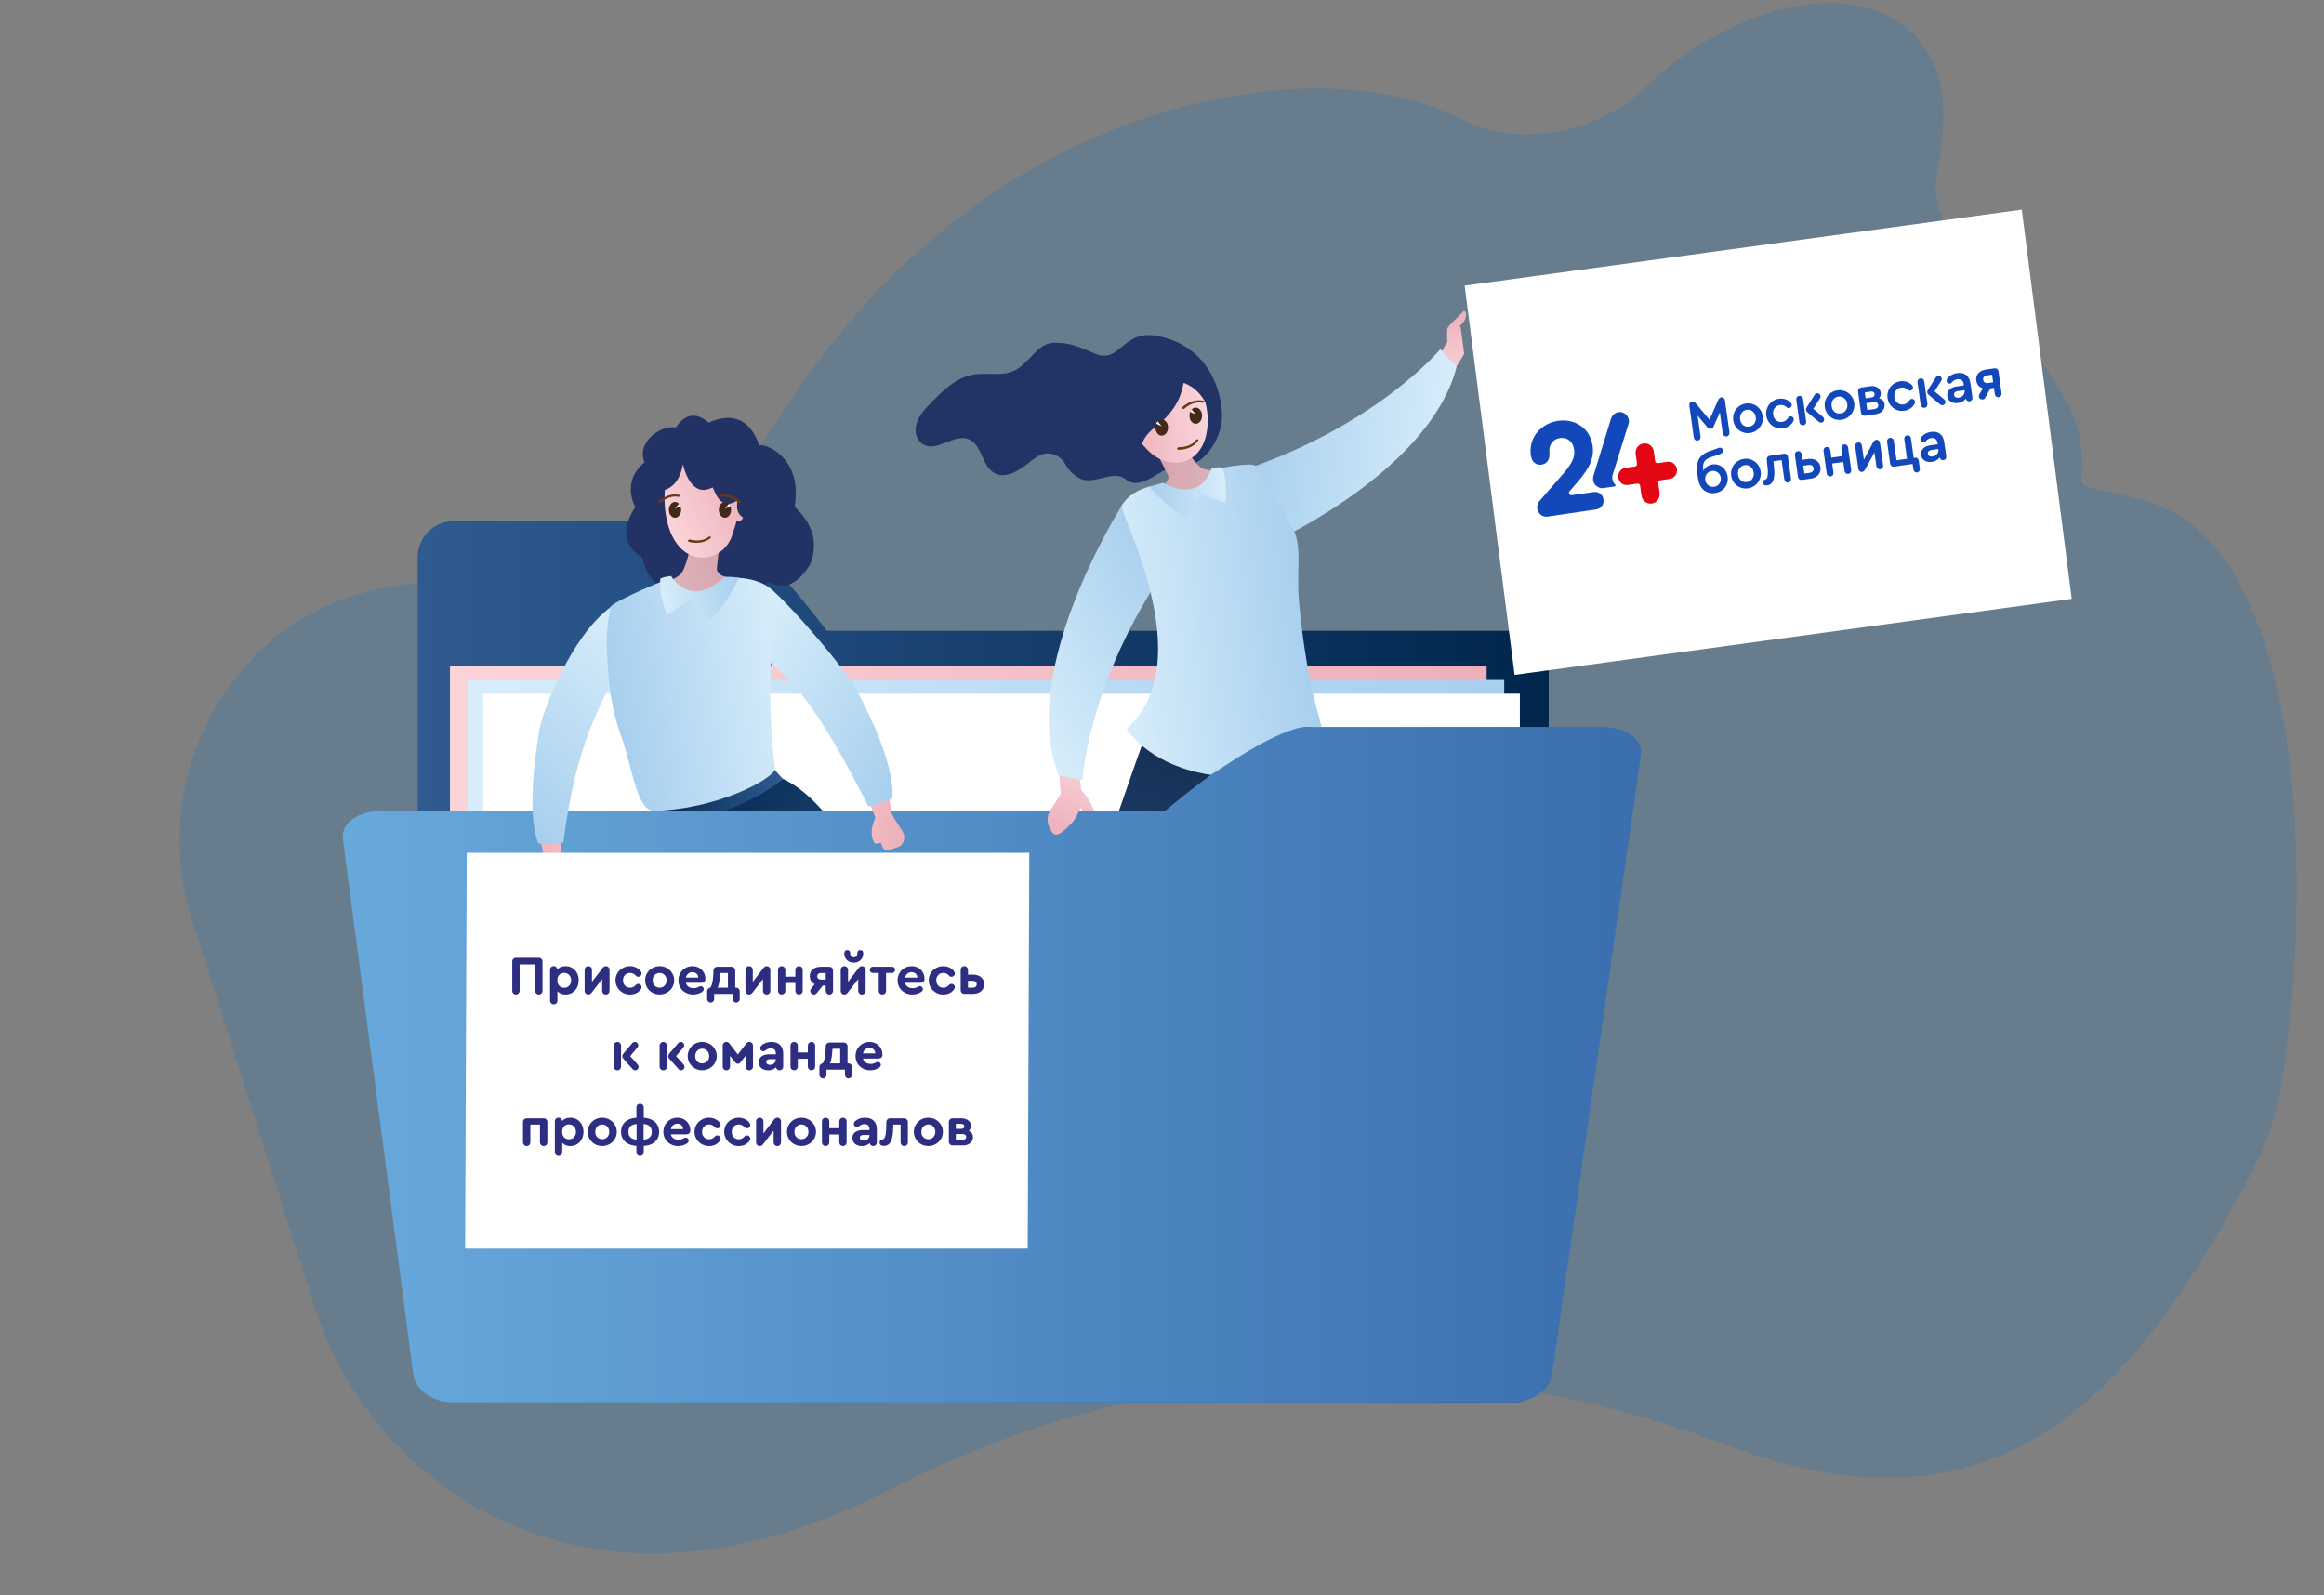 <svg width="552" height="379" viewBox="0 0 552 379" fill="none" xmlns="http://www.w3.org/2000/svg">
<rect x="0" y="0" width="552" height="379" fill="#808080" stroke="none"/>
<path opacity="0.25" d="M543.789 242.712C548.244 204.408 546.542 128.932 509.309 118.893C487.799 113.091 497.122 119.381 493.643 102.487C490.162 85.595 456.914 59.462 459.981 41.694C461.378 33.586 462.616 25.323 460.343 17.786C458.07 10.247 451.692 3.426 441.505 1.344C426.406 -1.746 408.24 6.293 396.189 16.015C394.076 17.721 392.069 19.492 390.177 21.314C379.426 31.676 360.36 34.99 347.994 28.699C340.654 24.962 331.937 22.452 322.596 21.512C296.901 18.933 267.987 26.947 245.13 40.058C222.271 53.172 204.941 70.92 191.834 89.355C184.743 99.33 178.678 109.689 169.425 118.893C160.172 128.096 146.885 136.249 132.286 138.126C128.337 138.633 124.548 138.67 120.866 138.382C100.099 136.757 79.139 139.078 63.584 152.932C45.205 169.3 38.157 194.937 45.586 218.4L74.712 310.396C83.297 337.513 105.01 358.451 132.422 366.045C159.481 373.542 188.038 366.007 212.975 353.102C266.464 325.423 339.385 316.395 410.029 343.236C473.813 367.471 506.83 332.597 535.283 277.517C539.232 269.872 541.602 261.521 542.596 252.974L543.789 242.712Z" fill="#1D74B9"/>
<path d="M359.242 149.853H196.386C186.602 137.013 174.795 123.774 167.7 123.774H107.798C103.069 123.774 99.2 127.652 99.2 132.393V324.547C99.2 329.287 103.069 333.164 107.798 333.164H359.243C363.972 333.164 367.841 329.287 367.841 324.547V158.471C367.841 153.732 363.972 149.853 359.242 149.853Z" fill="url(#paint0_linear_2325_14349)"/>
<path d="M353.112 158.272H106.879V315.142H353.112V158.272Z" fill="url(#paint1_linear_2325_14349)"/>
<path d="M357.286 161.527H111.053V318.396H357.286V161.527Z" fill="url(#paint2_linear_2325_14349)"/>
<path d="M360.997 164.781H114.764V321.651H360.997V164.781Z" fill="white"/>
<path d="M155.39 191.883C155.39 191.883 163.353 241.42 158.694 266.558C158.363 268.349 203.883 269.364 222.501 251.374C223.533 250.375 204.8 188.642 182.79 183.947C182.579 183.989 155.39 191.883 155.39 191.883Z" fill="url(#paint3_linear_2325_14349)"/>
<path d="M156.057 195.405L154.5 191.617C154.5 191.617 170.734 192.15 184.025 182.737C183.699 182.72 186.012 185.073 186.012 185.073C186.012 185.073 173.8 195.476 156.057 195.405Z" fill="url(#paint4_linear_2325_14349)"/>
<path d="M153.088 109.835C151.76 106.687 153.868 103.766 156.53 102.356C157.861 101.651 159.329 101.317 160.582 101.539C160.582 101.539 163.41 96.079 168.366 100.432C168.366 100.432 176.937 95.533 180.349 105.87C181.186 105.125 190.749 108.234 188.762 120.312C188.712 120.559 190.538 121.883 191.896 124.26C193.214 126.561 194.096 129.851 192.406 134.109C189.754 138.232 186.954 140.263 183.018 138.51C180.12 137.834 177.838 144.724 164.498 139.312C162.467 139.713 155.079 142.882 152.477 132.285C152.477 132.285 145.212 129.108 150.903 120.454C150.903 120.455 147.4 114.5 153.088 109.835Z" fill="#223265"/>
<path d="M164.811 126.136C164.482 126.536 163.418 134.743 161.549 136.507C159.679 138.273 152.302 140.154 152.302 140.154C152.302 140.154 166.138 153.832 175.964 138.103C176.918 137.727 173.999 137.476 172.52 137.113C171.412 136.836 170.123 136.068 170.276 134.933L171.404 124.377L164.811 126.136Z" fill="url(#paint5_linear_2325_14349)"/>
<path d="M159.081 125.945C162.637 135.649 172.485 133.36 174.102 126.514C174.471 125.517 174.752 124.568 174.973 123.654C175.445 123.891 176.032 123.829 176.354 123.221C176.665 122.629 176.978 122.04 177.288 121.448C177.596 120.865 177.969 120.268 178.022 119.594C178.118 118.384 177.029 117.341 175.826 117.658C175.693 117.692 175.579 117.745 175.48 117.807C174.834 110.102 168.791 106.65 168.226 106.262C159.954 100.57 155.526 116.241 159.081 125.945Z" fill="url(#paint6_linear_2325_14349)"/>
<path d="M171.552 104.62C176.722 107.475 184.92 124.722 179.5 123.877C173.505 123.227 175.456 119.108 175.07 118.917C170.952 121.524 169.854 116.663 169.253 115.776C163.849 118.678 162.226 110.266 162.226 110.266C161.056 117.094 155.914 117.449 154.46 115.588C153.006 113.726 154.882 112.042 156.7 107.567C158.517 103.09 165.86 101.473 171.552 104.62Z" fill="#223265"/>
<path d="M260.191 84.049C256.524 82.535 254.121 81.255 250.159 81.442C246.33 81.623 244.443 86.331 240.998 88.017C237.987 89.491 234.369 88.402 231.07 88.996C227.12 89.706 224.039 92.716 221.223 95.582C219.464 97.372 217.634 99.276 217.481 101.961C217.399 103.409 218.056 104.85 219.306 105.578C222.576 107.48 226.59 102.951 230.063 104.321C233.274 105.584 233.177 110.698 236.193 112.378C238.766 113.812 241.869 111.924 244.163 110.074C244.899 109.482 245.703 108.872 246.546 108.358C248.828 106.967 251.744 107.91 253.028 110.257C253.819 111.708 255.039 112.927 256.514 113.673C259.8 115.335 264.512 111.471 267.332 113.842C271.876 117.663 278.598 107.714 282.968 109.985C284.237 110.644 288.719 107.008 290.031 101.166C290.958 97.034 289.353 82.675 274.978 79.818C266.606 78.153 266.097 86.487 260.191 84.049Z" fill="#223365"/>
<path d="M279.353 103.107C279.78 103.356 283.432 110.346 285.685 111.307C287.938 112.267 295.158 111.51 295.158 111.51C295.158 111.51 287.281 128.321 273.315 117.502C272.336 117.481 274.866 116.292 276.069 115.475C276.971 114.863 277.87 113.749 277.361 112.785L272.877 103.714L279.353 103.107Z" fill="url(#paint7_linear_2325_14349)"/>
<path d="M269.913 85.412C269.523 86.017 265.066 91.838 267.595 99.296C267.472 99.28 267.336 99.26 267.199 99.305C264.183 100.288 268.418 104.301 268.964 104.717C269.523 105.146 270.119 104.95 270.484 104.525C271.072 105.282 271.735 106.046 272.501 106.815C277.663 112.315 286.87 110.796 286.857 99.81C286.843 89.207 275.619 76.543 269.913 85.412Z" fill="url(#paint8_linear_2325_14349)"/>
<path d="M287.211 98.341C287.211 98.341 286.502 93.05 281.232 90.962C280.737 90.766 281.395 95.994 274.597 101.262C268.63 105.887 272.345 108.573 272.345 108.573C272.345 108.573 270.822 110.63 266.691 108.559C265.378 109.958 260.415 95.052 263.162 89.601C265.908 84.148 273.443 80.89 277.798 82.308C283.497 84.165 288.316 92.395 287.211 98.341Z" fill="#223365"/>
<path d="M310.953 281.706L310.792 303.255C310.792 303.255 308.706 305.576 311.275 307.315C313.843 309.054 319.579 308.967 320.775 308.392C323.268 307.193 315.063 303.715 315.063 303.715L317.254 282.158L310.953 281.706Z" fill="url(#paint9_linear_2325_14349)"/>
<path d="M315.558 303.41C315.558 303.41 326.215 306.904 326.604 309.343C327.227 313.242 311.153 310.383 309.374 308.095C307.666 305.899 310.319 303.354 310.319 303.354C310.319 303.354 312.1 305.483 315.558 303.41Z" fill="#223365"/>
<path d="M316.388 304.039C316.388 304.039 315.201 304.815 314.718 305.854C314.622 306.572 317.932 303.868 316.388 304.039Z" fill="#E9E8E9"/>
<path d="M318.55 304.977C318.55 304.977 317.376 305.749 316.901 306.789C316.808 307.507 320.082 304.811 318.55 304.977Z" fill="#E9E8E9"/>
<path d="M320.594 305.724C320.594 305.724 319.589 306.402 319.192 307.325C319.119 307.966 321.912 305.593 320.594 305.724Z" fill="#E9E8E9"/>
<path d="M265.267 280.804L256.125 301.184C256.125 301.184 257.953 303.714 255.214 305.168C252.476 306.624 246.782 305.928 245.653 305.229C243.301 303.772 251.828 301.185 251.828 301.185L260.316 276.742L265.267 280.804Z" fill="url(#paint10_linear_2325_14349)"/>
<path d="M251.368 300.83C251.368 300.83 240.402 303.17 239.756 305.555C238.724 309.366 255.01 308.233 257.02 306.148C258.951 304.146 256.583 301.333 256.583 301.333C256.583 301.333 254.588 303.26 251.368 300.83Z" fill="#223365"/>
<path d="M250.476 301.368C250.476 301.368 251.575 302.265 251.945 303.351C251.964 304.074 248.959 301.034 250.476 301.368Z" fill="#E9E8E9"/>
<path d="M248.227 302.071C248.227 302.071 249.313 302.964 249.675 304.048C249.691 304.773 246.722 301.743 248.227 302.071Z" fill="#E9E8E9"/>
<path d="M246.116 302.596C246.116 302.596 247.043 303.377 247.341 304.336C247.344 304.983 244.819 302.325 246.116 302.596Z" fill="#E9E8E9"/>
<path d="M235.968 290.054C258.064 212.08 269.711 181.328 274.002 169.343C277.153 160.544 286.225 156.482 292.077 161.769C300.555 155.657 303.963 157.273 306.41 159.868C306.41 159.868 312.487 165.282 312.037 177.24C311.557 189.965 314.512 205.895 301.459 292.536C300.853 292.675 292.84 292.148 292.232 292.085C291.615 286.236 291.989 253.437 287.281 203.413C287.155 202.073 247.233 289.919 244.97 294.116C244.384 293.942 236.476 290.414 235.968 290.054Z" fill="url(#paint11_linear_2325_14349)"/>
<path d="M90.403 192.67H276.688C288.407 182.827 302.7 172.68 310.96 172.681H380.705C386.211 172.681 390.288 175.655 389.768 179.287L368.636 326.557C368.115 330.192 363.821 333.163 359.093 333.163H107.646C102.915 333.163 98.657 330.192 98.18 326.557L81.441 199.273C80.964 195.641 84.994 192.67 90.403 192.67Z" fill="url(#paint12_linear_2325_14349)"/>
<path d="M126.907 189.488C127.428 194.263 128.692 201.212 129.156 203.501C128.891 206.182 127.956 208.279 128.079 209.383C128.166 210.155 128.587 210.845 129.229 211.279C130.063 211.841 131.119 211.549 132.733 211.566C134.101 211.582 133.834 209.86 133.853 209.643C133.934 208.627 135.607 210.125 135.429 207.693C135.255 205.291 133.668 204.022 133.127 203.129C133.17 201.47 133.386 197.695 133.676 193.099C131.322 192.887 129.272 189.524 126.907 189.488Z" fill="url(#paint13_linear_2325_14349)"/>
<path d="M144.983 144.267C135.75 151.079 128.869 168.706 128.072 173.593C124.685 194.369 127.714 200.251 127.984 200.385C129.681 200.29 133.791 200.35 133.823 200.093C137.528 171.042 145.355 165.484 144.803 160.784C143.974 153.734 145.607 143.806 144.983 144.267Z" fill="url(#paint14_linear_2325_14349)"/>
<path d="M172.455 137.335C172.455 137.335 179.59 136.421 183.629 140.345C184.952 141.631 181.227 161.559 184.115 182.697C183.512 185.109 170.154 192.367 154.981 192.626C151.082 191.776 150.18 182.252 147.72 175.407C144.681 166.948 144.653 161.856 144.239 156.258C143.758 149.727 144.82 145.562 144.982 144.268C145.146 142.972 159.194 137.272 159.194 137.272C159.194 137.272 163.347 146.572 172.455 137.335Z" fill="url(#paint15_linear_2325_14349)"/>
<path d="M159.404 136.824C159.404 136.824 163.89 144.854 172.041 137.032C173.308 136.938 175.528 137.219 175.528 137.219C175.528 137.219 172.068 144.525 168.718 147.046C167.592 146.227 163.723 142.395 163.723 142.395L158.488 146.137C158.488 146.137 156.268 140.829 156.873 137.41C158.042 136.934 159.404 136.824 159.404 136.824Z" fill="url(#paint16_linear_2325_14349)"/>
<path d="M209.213 179.197C210.312 183.872 211.434 190.846 211.757 193.158C212.899 195.597 214.48 197.259 214.73 198.343C214.906 199.1 214.739 199.89 214.279 200.515C213.677 201.323 212.587 201.401 211.07 201.956C209.787 202.431 209.463 200.718 209.374 200.519C208.961 199.589 207.882 201.56 207.239 199.209C206.605 196.886 207.678 195.159 207.892 194.135C207.298 192.587 205.839 189.099 204.035 184.864C206.185 183.877 206.996 180.021 209.213 179.197Z" fill="url(#paint17_linear_2325_14349)"/>
<path d="M183.158 149.656C183.174 146.857 183.068 139.831 183.646 140.349C189.255 145.385 200.788 159.068 203.166 163.409C213.273 181.861 212.035 189.613 211.826 189.829C210.194 190.306 206.34 191.739 206.224 191.507C193.062 165.36 186.834 160.666 183.334 157.867C182.537 157.228 183.14 152.97 183.158 149.656Z" fill="url(#paint18_linear_2325_14349)"/>
<path d="M346.901 77.439C346.443 77.658 346.211 77.785 346.395 77.659C349.204 75.727 348.124 73.184 347.469 74.045C346.838 74.875 343.931 77.319 343.776 78.122C343.621 78.926 343.765 81.216 343.765 81.216L339.631 88.285L343.858 90.464L347.779 84.076C347.762 84.048 347.037 78.252 346.901 77.439Z" fill="url(#paint19_linear_2325_14349)"/>
<path d="M298.597 130.622C298.597 130.622 339.074 113.394 345.977 87.198L342.105 82.966C342.105 82.966 327.148 100.908 295.628 111.573C295.124 112.198 295.095 129.85 298.597 130.622Z" fill="url(#paint20_linear_2325_14349)"/>
<path d="M256.83 192.073C256.971 192.287 257.114 192.479 257.257 192.662H259.909C259.534 191.705 258.898 190.64 258.654 190.132C258.298 189.395 256.818 187.645 256.818 187.645L255.917 179.501L251.23 180.287L251.961 188.502C251.961 188.502 250.886 190.453 249.582 192.265C248.278 194.078 248.808 196.655 250.184 197.998C251.186 198.975 252.936 197.122 254.418 195.677C255.899 194.234 256.494 191.565 256.83 192.073Z" fill="url(#paint21_linear_2325_14349)"/>
<path d="M266.835 119.49C266.835 119.49 241.392 159.038 251.478 184.177L257.105 185.247C257.105 185.247 258.396 161.9 277.306 134.461C277.337 133.657 270.102 118.01 266.835 119.49Z" fill="url(#paint22_linear_2325_14349)"/>
<path d="M313.899 172.681C312.381 166.934 310.138 159.596 308.59 143.449C307.773 134.916 309.57 129.532 306.759 124.981C303.541 119.776 298.69 111.863 298.202 110.718C297.713 109.574 288.076 111.523 288.076 111.523C288.076 111.523 286.706 121.142 275.938 115.077C275.938 115.077 269.13 115.428 266.459 120.089C265.584 121.616 285.462 157.166 267.582 173.138C268.377 174.512 274.121 182.081 287.61 184.076C287.875 184.115 304.051 172.233 311.094 172.681H313.899Z" fill="url(#paint23_linear_2325_14349)"/>
<path d="M287.765 111.168C287.765 111.168 285.761 119.711 276.238 114.689C275.054 114.938 273.091 115.78 273.091 115.78C273.091 115.78 278.179 121.565 281.909 122.992C282.726 121.943 285.27 117.412 285.27 117.412L291.048 119.461C291.048 119.461 291.689 114.012 290.239 111.039C289.043 110.911 287.765 111.168 287.765 111.168Z" fill="url(#paint24_linear_2325_14349)"/>
<path d="M480.214 49.801L347.887 67.86L359.751 160.314L492.078 142.255L480.214 49.801Z" fill="white"/>
<path d="M410.638 103.34C410.767 103.16 410.815 102.951 410.782 102.716L409.715 95.114C409.68 94.869 409.579 94.678 409.411 94.541C409.242 94.404 409.047 94.352 408.826 94.383C408.648 94.409 408.503 94.478 408.393 94.591C408.282 94.704 408.168 94.89 408.05 95.147L406.041 99.708L402.856 95.895C402.682 95.681 402.523 95.534 402.38 95.458C402.237 95.382 402.083 95.356 401.915 95.38C401.684 95.413 401.505 95.519 401.382 95.699C401.257 95.878 401.214 96.09 401.249 96.335L402.316 103.936C402.349 104.172 402.452 104.359 402.625 104.495C402.799 104.631 402.999 104.683 403.232 104.65C403.464 104.616 403.643 104.51 403.772 104.33C403.9 104.15 403.948 103.941 403.915 103.706L403.217 98.732L405.503 101.466C405.645 101.631 405.78 101.747 405.912 101.816C406.044 101.886 406.19 101.908 406.35 101.884C406.511 101.861 406.646 101.797 406.758 101.694C406.87 101.59 406.968 101.44 407.049 101.243L408.492 97.971L409.19 102.945C409.223 103.181 409.327 103.367 409.5 103.504C409.673 103.64 409.874 103.692 410.106 103.658C410.339 103.625 410.517 103.518 410.646 103.338L410.638 103.34Z" fill="#1348BA"/>
<path d="M413.83 102.643C414.407 102.879 415.019 102.95 415.668 102.856C416.317 102.763 416.874 102.523 417.366 102.134C417.859 101.744 418.223 101.258 418.46 100.679C418.695 100.099 418.769 99.487 418.679 98.844C418.588 98.202 418.351 97.635 417.965 97.15C417.578 96.665 417.097 96.305 416.515 96.068C415.933 95.834 415.324 95.762 414.685 95.854C414.046 95.946 413.479 96.185 412.986 96.571C412.491 96.957 412.129 97.439 411.899 98.019C411.668 98.599 411.598 99.21 411.688 99.852C411.778 100.495 412.014 101.064 412.395 101.553C412.776 102.045 413.256 102.408 413.832 102.643L413.83 102.643ZM413.413 98.563C413.535 98.231 413.726 97.959 413.984 97.744C414.245 97.531 414.552 97.398 414.906 97.347C415.261 97.296 415.577 97.341 415.883 97.477C416.188 97.612 416.443 97.821 416.65 98.102C416.857 98.383 416.987 98.713 417.04 99.093C417.093 99.472 417.058 99.814 416.936 100.14C416.814 100.468 416.627 100.738 416.37 100.95C416.116 101.162 415.81 101.295 415.454 101.346C415.098 101.398 414.766 101.361 414.46 101.233C414.152 101.106 413.898 100.903 413.695 100.622C413.491 100.34 413.364 100.01 413.31 99.63C413.257 99.251 413.29 98.893 413.411 98.561L413.413 98.563Z" fill="#1348BA"/>
<path d="M425.998 99.979C426.058 99.832 426.079 99.685 426.059 99.541C426.031 99.341 425.937 99.179 425.779 99.055C425.621 98.93 425.445 98.881 425.249 98.909C425.133 98.926 425.037 98.96 424.958 99.014C424.878 99.068 424.802 99.145 424.726 99.249C424.555 99.514 424.355 99.732 424.124 99.905C423.896 100.077 423.628 100.184 423.328 100.227C422.964 100.28 422.628 100.239 422.32 100.108C422.011 99.977 421.753 99.772 421.547 99.492C421.34 99.211 421.21 98.876 421.155 98.487C421.101 98.098 421.135 97.752 421.257 97.426C421.379 97.097 421.571 96.828 421.829 96.615C422.09 96.402 422.401 96.268 422.765 96.216C423.075 96.171 423.365 96.198 423.632 96.299C423.899 96.399 424.148 96.553 424.376 96.76C424.542 96.912 424.742 96.972 424.972 96.938C425.168 96.91 425.324 96.813 425.441 96.649C425.559 96.485 425.604 96.303 425.576 96.103C425.557 95.967 425.488 95.829 425.368 95.689C425.053 95.319 424.641 95.046 424.133 94.869C423.624 94.692 423.093 94.644 422.543 94.723C421.895 94.817 421.324 95.058 420.831 95.448C420.337 95.838 419.976 96.32 419.745 96.895C419.513 97.469 419.442 98.079 419.533 98.723C419.623 99.368 419.859 99.937 420.241 100.432C420.623 100.928 421.104 101.29 421.684 101.521C422.264 101.752 422.878 101.821 423.527 101.727C424.094 101.646 424.592 101.451 425.022 101.145C425.449 100.839 425.776 100.451 426 99.983L425.998 99.979Z" fill="#1348BA"/>
<path d="M433.132 100.117C433.259 99.951 433.307 99.763 433.278 99.555C433.249 99.347 433.164 99.192 433.02 99.066L430.69 97.109L432.264 94.651C432.39 94.457 432.44 94.26 432.412 94.061C432.384 93.861 432.286 93.686 432.124 93.562C431.963 93.438 431.774 93.39 431.561 93.421C431.331 93.454 431.154 93.562 431.036 93.747L429.146 96.738C429.066 96.871 429.009 96.984 428.977 97.081C428.946 97.178 428.937 97.272 428.95 97.363C428.964 97.462 428.995 97.559 429.045 97.648C429.093 97.738 429.169 97.828 429.272 97.914L432.046 100.247C432.22 100.389 432.417 100.444 432.64 100.412C432.843 100.382 433.009 100.284 433.136 100.118L433.132 100.117Z" fill="#1348BA"/>
<path d="M428.334 101.03C428.557 100.998 428.732 100.892 428.861 100.712C428.99 100.532 429.037 100.324 429.004 100.088L428.254 94.743C428.221 94.507 428.118 94.321 427.944 94.184C427.771 94.048 427.574 93.996 427.351 94.028C427.129 94.06 426.938 94.168 426.806 94.349C426.673 94.529 426.623 94.738 426.656 94.973L427.407 100.317C427.44 100.552 427.545 100.739 427.722 100.874C427.899 101.01 428.104 101.061 428.334 101.028L428.334 101.03Z" fill="#1348BA"/>
<path d="M440.199 97.545C440.434 96.964 440.508 96.353 440.418 95.71C440.328 95.067 440.09 94.501 439.704 94.016C439.318 93.531 438.836 93.171 438.254 92.934C437.672 92.699 437.063 92.628 436.424 92.72C435.785 92.812 435.218 93.051 434.725 93.437C434.23 93.823 433.869 94.305 433.638 94.884C433.407 95.464 433.337 96.075 433.427 96.718C433.517 97.36 433.753 97.93 434.134 98.419C434.515 98.911 434.995 99.273 435.571 99.509C436.148 99.744 436.76 99.815 437.409 99.722C438.058 99.628 438.615 99.389 439.107 98.999C439.6 98.609 439.964 98.123 440.201 97.544L440.199 97.545ZM438.676 97.008C438.554 97.336 438.366 97.605 438.11 97.818C437.855 98.03 437.55 98.163 437.193 98.214C436.837 98.265 436.506 98.228 436.199 98.101C435.891 97.974 435.637 97.771 435.434 97.49C435.23 97.208 435.103 96.878 435.05 96.498C434.996 96.118 435.029 95.761 435.151 95.429C435.272 95.097 435.463 94.825 435.721 94.61C435.982 94.397 436.289 94.264 436.643 94.213C436.998 94.162 437.314 94.207 437.62 94.343C437.925 94.478 438.18 94.687 438.387 94.968C438.595 95.249 438.724 95.579 438.777 95.959C438.831 96.338 438.796 96.68 438.673 97.006L438.676 97.008Z" fill="#1348BA"/>
<path d="M447.457 97.115C447.612 96.774 447.664 96.408 447.609 96.018C447.545 95.566 447.354 95.212 447.031 94.956C446.829 94.798 446.59 94.685 446.321 94.609C446.423 94.493 446.508 94.366 446.575 94.223C446.71 93.935 446.755 93.624 446.708 93.288C446.628 92.717 446.353 92.295 445.884 92.019C445.415 91.744 444.847 91.655 444.181 91.751L442.035 92.06C441.805 92.093 441.62 92.201 441.482 92.382C441.343 92.563 441.292 92.776 441.326 93.021L442.033 98.053C442.066 98.288 442.173 98.474 442.356 98.609C442.539 98.744 442.744 98.795 442.976 98.762L445.534 98.393C445.995 98.327 446.391 98.181 446.723 97.957C447.054 97.734 447.298 97.451 447.454 97.11L447.457 97.115ZM442.935 93.223L444.295 93.027C444.579 92.986 444.8 93.013 444.958 93.105C445.115 93.197 445.21 93.357 445.242 93.584C445.274 93.812 445.225 93.996 445.097 94.14C444.969 94.283 444.765 94.375 444.49 94.415L443.13 94.611L442.935 93.223ZM445.922 96.836C445.761 97.013 445.52 97.122 445.2 97.168L443.521 97.41L443.294 95.791L444.973 95.549C445.292 95.503 445.554 95.538 445.756 95.652C445.958 95.766 446.076 95.947 446.11 96.19C446.144 96.433 446.083 96.658 445.922 96.835L445.922 96.836Z" fill="#1348BA"/>
<path d="M454.858 95.389C454.83 95.189 454.736 95.027 454.579 94.903C454.421 94.778 454.244 94.729 454.049 94.757C453.932 94.774 453.836 94.808 453.757 94.862C453.678 94.916 453.602 94.993 453.525 95.097C453.355 95.362 453.154 95.58 452.924 95.752C452.695 95.925 452.428 96.032 452.127 96.075C451.763 96.127 451.428 96.087 451.119 95.956C450.81 95.825 450.552 95.62 450.347 95.339C450.139 95.059 450.01 94.724 449.955 94.335C449.9 93.945 449.935 93.6 450.057 93.273C450.179 92.945 450.37 92.676 450.629 92.463C450.889 92.25 451.2 92.116 451.564 92.064C451.874 92.019 452.164 92.046 452.431 92.147C452.698 92.247 452.947 92.401 453.176 92.608C453.341 92.76 453.541 92.82 453.772 92.786C453.967 92.758 454.124 92.661 454.241 92.497C454.358 92.333 454.404 92.151 454.376 91.951C454.356 91.814 454.288 91.677 454.167 91.537C453.853 91.167 453.441 90.894 452.932 90.717C452.423 90.54 451.893 90.492 451.343 90.571C450.694 90.664 450.123 90.906 449.631 91.296C449.136 91.686 448.775 92.167 448.544 92.743C448.312 93.317 448.242 93.926 448.332 94.571C448.423 95.215 448.659 95.784 449.041 96.28C449.422 96.776 449.904 97.138 450.484 97.369C451.063 97.6 451.677 97.669 452.326 97.575C452.894 97.493 453.392 97.299 453.821 96.993C454.248 96.687 454.575 96.299 454.8 95.831C454.86 95.683 454.881 95.537 454.861 95.392L454.858 95.389Z" fill="#1348BA"/>
<path d="M457.132 96.878C457.355 96.846 457.53 96.74 457.658 96.56C457.787 96.38 457.835 96.172 457.802 95.937L457.051 90.591C457.018 90.356 456.915 90.169 456.742 90.032C456.569 89.896 456.372 89.844 456.149 89.876C455.926 89.908 455.736 90.016 455.603 90.197C455.471 90.377 455.421 90.586 455.454 90.821L456.204 96.165C456.237 96.4 456.342 96.587 456.519 96.723C456.697 96.858 456.901 96.909 457.132 96.876L457.132 96.878Z" fill="#1348BA"/>
<path d="M459.488 92.956L461.061 90.499C461.188 90.305 461.237 90.108 461.209 89.909C461.181 89.709 461.084 89.533 460.922 89.409C460.76 89.285 460.572 89.238 460.359 89.269C460.128 89.302 459.952 89.41 459.834 89.595L457.944 92.586C457.864 92.719 457.807 92.832 457.775 92.929C457.743 93.026 457.735 93.12 457.747 93.211C457.761 93.31 457.793 93.406 457.843 93.496C457.891 93.586 457.967 93.676 458.07 93.762L460.843 96.095C461.017 96.237 461.214 96.291 461.437 96.259C461.64 96.23 461.806 96.132 461.933 95.966C462.06 95.8 462.109 95.612 462.08 95.404C462.051 95.197 461.966 95.042 461.821 94.915L459.492 92.958L459.488 92.956Z" fill="#1348BA"/>
<path d="M464.848 88.622C464.367 88.691 463.933 88.832 463.542 89.046C463.151 89.26 462.833 89.527 462.588 89.849C462.404 90.089 462.329 90.326 462.362 90.561C462.388 90.743 462.475 90.89 462.627 91.001C462.779 91.114 462.947 91.157 463.135 91.129C463.224 91.117 463.303 91.089 463.374 91.047C463.446 91.004 463.525 90.934 463.61 90.839C463.787 90.62 463.984 90.448 464.198 90.325C464.412 90.201 464.647 90.121 464.905 90.084C465.321 90.024 465.662 90.09 465.925 90.284C466.187 90.478 466.348 90.783 466.407 91.198L466.456 91.552L464.698 91.806C463.943 91.915 463.371 92.175 462.98 92.588C462.59 93.001 462.437 93.505 462.522 94.104C462.606 94.703 462.882 95.137 463.354 95.434C463.827 95.731 464.4 95.832 465.076 95.735C465.556 95.666 465.971 95.513 466.323 95.277C466.565 95.115 466.767 94.918 466.933 94.695C466.973 94.894 467.069 95.058 467.227 95.183C467.4 95.319 467.603 95.37 467.833 95.337C468.064 95.304 468.229 95.201 468.353 95.026C468.478 94.851 468.524 94.645 468.491 94.409L468.02 91.05C467.894 90.153 467.552 89.492 466.995 89.068C466.437 88.644 465.723 88.495 464.854 88.621L464.848 88.622ZM466.526 93.555C466.419 93.792 466.257 93.991 466.039 94.152C465.821 94.312 465.57 94.413 465.287 94.454C464.968 94.5 464.704 94.467 464.498 94.352C464.293 94.238 464.172 94.054 464.137 93.801C464.101 93.548 464.163 93.357 464.318 93.206C464.472 93.055 464.725 92.954 465.07 92.904L466.615 92.681L466.63 92.79C466.668 93.063 466.633 93.316 466.526 93.553L466.526 93.555Z" fill="#1348BA"/>
<path d="M474.366 87.645C474.189 87.509 473.98 87.458 473.74 87.493L471.676 87.791C470.885 87.904 470.285 88.201 469.878 88.681C469.47 89.162 469.314 89.745 469.411 90.435C469.508 91.125 469.826 91.647 470.361 91.976C470.551 92.094 470.757 92.181 470.979 92.244L470.205 93.567C470.131 93.689 470.079 93.799 470.047 93.895C470.015 93.992 470.008 94.094 470.023 94.203C470.054 94.42 470.158 94.597 470.335 94.733C470.512 94.868 470.713 94.92 470.933 94.888C471.181 94.853 471.369 94.729 471.494 94.517L472.78 92.264L473.607 92.145L473.815 93.628C473.848 93.863 473.951 94.05 474.124 94.186C474.298 94.323 474.5 94.374 474.731 94.341C474.961 94.308 475.142 94.201 475.271 94.021C475.4 93.841 475.447 93.632 475.414 93.397L474.687 88.216C474.652 87.971 474.547 87.78 474.37 87.644L474.366 87.645ZM473.418 90.813L472.205 90.988C471.886 91.034 471.621 90.987 471.411 90.846C471.202 90.705 471.077 90.495 471.038 90.212C470.998 89.93 471.061 89.701 471.225 89.52C471.389 89.339 471.628 89.225 471.938 89.181L473.164 89.004L473.418 90.813Z" fill="#1348BA"/>
<path d="M408.422 110.545C407.896 110.316 407.34 110.243 406.753 110.328C406.078 110.425 405.532 110.689 405.112 111.119C404.896 111.34 404.719 111.587 404.579 111.855C404.498 111.177 404.502 110.632 404.599 110.223C404.704 109.774 404.948 109.404 405.335 109.118C405.719 108.831 406.294 108.587 407.053 108.385C407.421 108.285 407.731 108.19 407.985 108.097C408.239 108.004 408.495 107.898 408.749 107.779C408.936 107.696 409.074 107.589 409.158 107.456C409.244 107.322 409.272 107.157 409.244 106.957C409.216 106.758 409.122 106.61 408.96 106.486C408.799 106.362 408.618 106.313 408.424 106.341C408.353 106.352 408.227 106.388 408.044 106.451L407.8 106.554C407.559 106.654 407.198 106.784 406.713 106.947C405.695 107.251 404.905 107.633 404.34 108.094C403.774 108.555 403.401 109.149 403.217 109.88C403.035 110.61 403.02 111.532 403.177 112.647L403.324 113.694C403.437 114.501 403.685 115.179 404.064 115.732C404.446 116.282 404.922 116.677 405.495 116.913C406.067 117.149 406.689 117.219 407.365 117.121C408.041 117.024 408.607 116.789 409.094 116.414C409.58 116.04 409.934 115.575 410.154 115.019C410.375 114.465 410.442 113.874 410.354 113.25C410.267 112.625 410.055 112.087 409.717 111.607C409.377 111.129 408.946 110.774 408.42 110.545L408.422 110.545ZM408.607 114.48C408.482 114.788 408.291 115.048 408.036 115.256C407.781 115.464 407.482 115.592 407.146 115.64C406.809 115.689 406.485 115.651 406.177 115.524C405.869 115.397 405.612 115.204 405.409 114.941C405.205 114.68 405.079 114.371 405.029 114.017C404.979 113.663 405.017 113.343 405.141 113.029C405.265 112.715 405.456 112.457 405.718 112.252C405.979 112.047 406.278 111.921 406.617 111.872C406.955 111.823 407.275 111.86 407.577 111.984C407.878 112.108 408.133 112.301 408.338 112.568C408.544 112.835 408.669 113.14 408.718 113.485C408.767 113.831 408.731 114.169 408.607 114.48Z" fill="#1348BA"/>
<path d="M416.024 109.221C415.442 108.986 414.833 108.915 414.194 109.007C413.555 109.099 412.988 109.338 412.495 109.724C412 110.11 411.639 110.592 411.408 111.171C411.177 111.751 411.107 112.363 411.197 113.005C411.287 113.648 411.523 114.217 411.904 114.706C412.285 115.198 412.765 115.56 413.341 115.796C413.918 116.032 414.53 116.103 415.179 116.009C415.828 115.915 416.385 115.676 416.877 115.286C417.37 114.896 417.734 114.41 417.971 113.831C418.206 113.251 418.28 112.639 418.19 111.997C418.1 111.354 417.862 110.788 417.476 110.303C417.09 109.818 416.608 109.458 416.026 109.221L416.024 109.221ZM416.446 113.295C416.324 113.623 416.137 113.892 415.88 114.105C415.625 114.317 415.32 114.45 414.963 114.501C414.607 114.553 414.276 114.516 413.97 114.388C413.661 114.261 413.408 114.058 413.204 113.777C413.001 113.495 412.873 113.165 412.82 112.785C412.767 112.406 412.799 112.048 412.921 111.716C413.042 111.384 413.233 111.112 413.491 110.897C413.752 110.684 414.059 110.551 414.414 110.5C414.768 110.449 415.085 110.494 415.39 110.63C415.695 110.765 415.95 110.974 416.157 111.255C416.365 111.536 416.494 111.866 416.547 112.246C416.601 112.625 416.566 112.967 416.444 113.293L416.446 113.295Z" fill="#1348BA"/>
<path d="M423.737 107.782L420.34 108.272C420.11 108.305 419.927 108.412 419.794 108.593C419.662 108.773 419.612 108.986 419.647 109.231C419.674 109.496 419.704 109.764 419.732 110.038C419.84 110.874 419.899 111.565 419.909 112.114C419.919 112.663 419.874 113.085 419.775 113.382C419.677 113.678 419.513 113.851 419.285 113.904C419.231 113.912 419.178 113.938 419.121 113.984C418.983 114.033 418.876 114.125 418.8 114.259C418.724 114.393 418.698 114.544 418.721 114.708C418.745 114.88 418.814 115.023 418.931 115.135C419.045 115.248 419.186 115.306 419.351 115.311C419.462 115.331 419.585 115.332 419.718 115.312C420.251 115.235 420.655 115.002 420.932 114.611C421.207 114.22 421.372 113.654 421.427 112.916C421.481 112.178 421.435 111.218 421.287 110.036L421.222 109.573L423.166 109.293L423.815 113.917C423.848 114.152 423.952 114.339 424.125 114.475C424.298 114.612 424.501 114.663 424.732 114.63C424.962 114.597 425.129 114.492 425.258 114.312C425.387 114.132 425.434 113.923 425.401 113.688L424.674 108.506C424.64 108.261 424.534 108.071 424.357 107.935C424.18 107.799 423.975 107.748 423.744 107.781L423.737 107.782Z" fill="#1348BA"/>
<path d="M430.816 109.121C430.39 108.989 429.918 108.96 429.405 109.034L428.113 109.221L427.924 107.874C427.891 107.639 427.788 107.452 427.615 107.316C427.441 107.18 427.244 107.127 427.022 107.159C426.799 107.191 426.609 107.3 426.476 107.48C426.343 107.661 426.294 107.869 426.327 108.105L427.056 113.3C427.089 113.535 427.196 113.722 427.379 113.857C427.562 113.992 427.767 114.043 427.999 114.009L430.063 113.712C430.579 113.637 431.023 113.479 431.395 113.235C431.768 112.992 432.046 112.676 432.226 112.282C432.406 111.891 432.464 111.46 432.398 110.989C432.332 110.518 432.156 110.11 431.877 109.795C431.597 109.481 431.244 109.255 430.818 109.123L430.816 109.121ZM430.568 111.961C430.4 112.152 430.148 112.271 429.811 112.32L428.571 112.499L428.308 110.623L429.534 110.446C429.871 110.397 430.15 110.442 430.369 110.582C430.588 110.721 430.718 110.941 430.76 111.239C430.801 111.538 430.737 111.769 430.568 111.961Z" fill="#1348BA"/>
<path d="M438.05 105.567C437.819 105.601 437.639 105.707 437.51 105.887C437.381 106.067 437.333 106.276 437.366 106.511L437.622 108.334L434.985 108.714L434.729 106.891C434.696 106.656 434.594 106.469 434.425 106.332C434.256 106.195 434.057 106.143 433.826 106.176C433.596 106.209 433.413 106.316 433.281 106.497C433.148 106.677 433.098 106.886 433.131 107.122L433.881 112.465C433.914 112.701 434.02 112.887 434.197 113.023C434.374 113.159 434.579 113.21 434.809 113.177C435.039 113.143 435.218 113.037 435.341 112.858C435.464 112.679 435.512 112.47 435.479 112.235L435.181 110.114L437.819 109.733L438.116 111.855C438.149 112.09 438.253 112.277 438.426 112.413C438.599 112.549 438.8 112.601 439.032 112.568C439.265 112.534 439.442 112.428 439.565 112.249C439.688 112.07 439.734 111.862 439.7 111.626L438.95 106.283C438.917 106.047 438.816 105.86 438.648 105.723C438.479 105.586 438.28 105.534 438.05 105.567Z" fill="#1348BA"/>
<path d="M445.629 104.475C445.344 104.516 445.12 104.687 444.954 104.987L442.716 109.185L442.242 105.808C442.209 105.573 442.106 105.386 441.933 105.25C441.76 105.113 441.563 105.061 441.34 105.093C441.117 105.125 440.927 105.233 440.794 105.414C440.661 105.594 440.612 105.803 440.645 106.038L441.395 111.382C441.428 111.617 441.533 111.804 441.71 111.94C441.887 112.075 442.088 112.127 442.309 112.095C442.584 112.056 442.806 111.889 442.972 111.596L445.222 107.486L445.682 110.762C445.715 110.997 445.82 111.184 445.997 111.319C446.175 111.455 446.375 111.507 446.596 111.475C446.817 111.443 447.007 111.335 447.136 111.155C447.265 110.975 447.313 110.767 447.28 110.532L446.529 105.188C446.496 104.953 446.393 104.766 446.22 104.629C446.047 104.493 445.85 104.441 445.627 104.473L445.629 104.475Z" fill="#1348BA"/>
<path d="M454.813 108.713L454.559 108.847L453.896 104.128C453.863 103.892 453.762 103.705 453.592 103.568C453.423 103.431 453.224 103.38 452.994 103.413C452.763 103.446 452.583 103.553 452.454 103.733C452.325 103.913 452.277 104.121 452.31 104.356L452.959 108.98L450.469 109.34L449.82 104.715C449.787 104.48 449.684 104.293 449.51 104.157C449.337 104.021 449.14 103.968 448.917 104C448.695 104.033 448.504 104.141 448.372 104.321C448.239 104.502 448.189 104.711 448.222 104.946L448.952 110.141C448.985 110.376 449.092 110.563 449.275 110.698C449.458 110.833 449.662 110.884 449.895 110.85L454.291 110.217L454.478 111.549C454.51 111.776 454.61 111.956 454.777 112.089C454.946 112.222 455.14 112.272 455.361 112.241C455.582 112.209 455.755 112.105 455.875 111.93C455.994 111.756 456.039 111.556 456.008 111.328L455.742 109.438C455.708 109.193 455.602 109.003 455.425 108.867C455.248 108.731 455.043 108.68 454.813 108.713Z" fill="#1348BA"/>
<path d="M458.629 102.6C458.149 102.67 457.714 102.811 457.323 103.025C456.932 103.238 456.614 103.506 456.369 103.828C456.185 104.068 456.11 104.305 456.143 104.54C456.169 104.722 456.256 104.869 456.408 104.98C456.561 105.093 456.728 105.135 456.916 105.108C457.005 105.095 457.085 105.068 457.156 105.025C457.227 104.983 457.306 104.913 457.391 104.818C457.568 104.599 457.765 104.427 457.979 104.304C458.193 104.18 458.428 104.1 458.686 104.062C459.102 104.002 459.443 104.068 459.706 104.262C459.968 104.456 460.13 104.762 460.188 105.177L460.238 105.531L458.479 105.785C457.724 105.893 457.152 106.153 456.762 106.567C456.371 106.98 456.219 107.484 456.303 108.083C456.387 108.682 456.663 109.116 457.135 109.413C457.608 109.71 458.181 109.811 458.857 109.714C459.337 109.644 459.752 109.492 460.104 109.255C460.346 109.093 460.548 108.897 460.714 108.673C460.754 108.873 460.85 109.037 461.008 109.161C461.181 109.298 461.384 109.349 461.615 109.316C461.845 109.283 462.01 109.18 462.134 109.005C462.259 108.83 462.306 108.623 462.273 108.388L461.801 105.029C461.675 104.132 461.333 103.471 460.776 103.047C460.219 102.623 459.504 102.474 458.635 102.599L458.629 102.6ZM460.307 107.534C460.2 107.771 460.039 107.97 459.82 108.131C459.602 108.291 459.351 108.392 459.068 108.433C458.749 108.479 458.485 108.446 458.279 108.33C458.074 108.217 457.953 108.033 457.918 107.78C457.882 107.527 457.944 107.336 458.099 107.185C458.253 107.033 458.506 106.932 458.851 106.883L460.396 106.66L460.411 106.769C460.45 107.041 460.414 107.295 460.307 107.532L460.307 107.534Z" fill="#1348BA"/>
<path d="M378.455 116.892L373.293 117.636C372.783 117.71 372.457 117.092 372.801 116.701L374.42 114.845C376.032 113.017 377.128 111.429 377.709 110.081C378.291 108.734 378.483 107.354 378.285 105.94C378.086 104.526 377.618 103.436 376.854 102.47C376.088 101.506 375.115 100.797 373.932 100.346C372.749 99.897 371.466 99.77 370.083 99.969C368.849 100.147 367.735 100.569 366.742 101.232C365.749 101.896 364.974 102.718 364.417 103.696C363.859 104.674 363.563 105.742 363.531 106.9C363.51 107.525 363.565 108.07 363.696 108.538C363.83 109.185 364.121 109.674 364.57 110.008C365.019 110.342 365.541 110.467 366.138 110.381C366.735 110.295 367.169 110.056 367.503 109.653C367.836 109.251 368.005 108.75 368.009 108.15L368.018 107.75C368.015 107.573 368.01 107.385 368.004 107.187C367.988 106.613 368.085 106.105 368.295 105.664C368.505 105.223 368.796 104.865 369.171 104.59C369.544 104.315 369.998 104.138 370.53 104.062C371.403 103.936 372.144 104.123 372.759 104.622C373.371 105.121 373.745 105.85 373.879 106.804C374.001 107.674 373.881 108.517 373.517 109.334C373.152 110.151 372.459 111.166 371.435 112.378L365.768 118.888C365.241 119.475 365.029 120.125 365.13 120.843C365.212 121.431 365.491 121.912 365.967 122.286C366.443 122.662 366.98 122.806 367.575 122.72L379.034 121.034C379.652 120.945 380.129 120.677 380.468 120.227C380.807 119.78 380.934 119.251 380.849 118.643C380.764 118.036 380.501 117.597 380.052 117.261C379.603 116.927 379.069 116.803 378.453 116.892L378.455 116.892Z" fill="#1348BA"/>
<path d="M388.927 114.877L386.713 115.196C386.095 115.285 385.572 115.155 385.143 114.807C384.714 114.458 384.462 114.013 384.386 113.469C384.31 112.927 384.43 112.42 384.743 111.955C385.058 111.489 385.523 111.21 386.141 111.121L388.355 110.802C388.659 110.758 388.867 110.473 388.824 110.165L388.503 107.879C388.415 107.25 388.547 106.692 388.903 106.208C389.259 105.724 389.735 105.44 390.33 105.354C390.925 105.268 391.494 105.402 391.969 105.766C392.444 106.13 392.724 106.627 392.813 107.258L393.134 109.544C393.177 109.853 393.458 110.067 393.759 110.023L395.973 109.704C396.591 109.615 397.115 109.75 397.545 110.109C397.976 110.467 398.229 110.92 398.305 111.462C398.381 112.005 398.26 112.505 397.946 112.961C397.629 113.417 397.163 113.689 396.545 113.779L394.331 114.098C394.028 114.141 393.819 114.427 393.863 114.735L394.188 117.05C394.276 117.681 394.144 118.244 393.79 118.737C393.435 119.231 392.95 119.524 392.332 119.614C391.78 119.693 391.224 119.556 390.773 119.219C390.266 118.841 389.967 118.325 389.876 117.674L389.551 115.358C389.507 115.049 389.227 114.836 388.926 114.879L388.927 114.877Z" fill="#E30613"/>
<path d="M383.004 112.91L386.831 100.617C386.901 100.341 386.918 100.073 386.881 99.811C386.796 99.203 386.51 98.711 386.022 98.339C385.534 97.967 384.994 97.821 384.399 97.907C383.952 97.972 383.572 98.165 383.258 98.488C382.945 98.811 382.722 99.191 382.589 99.633L378.452 113.095C378.37 113.439 378.351 113.764 378.393 114.067C378.476 114.655 378.76 115.135 379.248 115.508C379.734 115.882 380.265 116.027 380.84 115.944L383.47 115.565C383.688 115.534 383.807 115.245 383.639 115.1C383.208 114.727 382.766 113.737 383.01 112.909L383.004 112.91Z" fill="#1348BA"/>
<path d="M244.48 202.588H110.856L110.477 296.588H244.101L244.48 202.588Z" fill="white"/>
<path d="M122.559 236.244C122.308 236.244 122.096 236.157 121.922 235.984C121.758 235.811 121.675 235.598 121.675 235.347V228.405C121.675 228.145 121.758 227.933 121.922 227.768C122.096 227.595 122.312 227.508 122.572 227.508H127.967C128.227 227.508 128.44 227.595 128.604 227.768C128.778 227.933 128.864 228.145 128.864 228.405V235.347C128.864 235.598 128.778 235.811 128.604 235.984C128.44 236.157 128.232 236.244 127.98 236.244C127.738 236.244 127.53 236.157 127.356 235.984C127.192 235.811 127.109 235.598 127.109 235.347V229.094H123.43V235.347C123.43 235.598 123.344 235.811 123.17 235.984C123.006 236.157 122.802 236.244 122.559 236.244ZM131.532 238.584C131.281 238.584 131.069 238.497 130.895 238.324C130.731 238.151 130.648 237.938 130.648 237.687V230.368C130.648 230.117 130.731 229.909 130.895 229.744C131.06 229.579 131.268 229.497 131.519 229.497C131.762 229.497 131.961 229.579 132.117 229.744C132.282 229.909 132.364 230.117 132.364 230.368V231.577L131.818 231.603C131.87 231.17 132.009 230.797 132.234 230.485C132.46 230.164 132.75 229.922 133.105 229.757C133.461 229.592 133.868 229.51 134.327 229.51C134.925 229.51 135.463 229.653 135.939 229.939C136.416 230.225 136.784 230.624 137.044 231.135C137.313 231.638 137.447 232.214 137.447 232.864C137.447 233.505 137.313 234.082 137.044 234.593C136.776 235.104 136.403 235.507 135.926 235.802C135.458 236.097 134.925 236.244 134.327 236.244C133.868 236.244 133.461 236.157 133.105 235.984C132.75 235.811 132.46 235.568 132.234 235.256C132.009 234.935 131.87 234.567 131.818 234.151L132.403 233.969V237.687C132.403 237.947 132.321 238.159 132.156 238.324C131.992 238.497 131.784 238.584 131.532 238.584ZM134.002 234.645C134.323 234.645 134.609 234.571 134.86 234.424C135.112 234.268 135.307 234.056 135.445 233.787C135.593 233.518 135.666 233.215 135.666 232.877C135.666 232.53 135.593 232.223 135.445 231.954C135.307 231.685 135.112 231.477 134.86 231.33C134.609 231.174 134.323 231.096 134.002 231.096C133.682 231.096 133.396 231.17 133.144 231.317C132.902 231.464 132.711 231.672 132.572 231.941C132.442 232.21 132.377 232.517 132.377 232.864C132.377 233.211 132.447 233.523 132.585 233.8C132.724 234.069 132.915 234.277 133.157 234.424C133.4 234.571 133.682 234.645 134.002 234.645ZM139.734 236.244C139.483 236.244 139.275 236.157 139.11 235.984C138.945 235.811 138.863 235.598 138.863 235.347V230.394C138.863 230.143 138.945 229.935 139.11 229.77C139.275 229.597 139.483 229.51 139.734 229.51C139.985 229.51 140.193 229.597 140.358 229.77C140.523 229.935 140.605 230.143 140.605 230.394V234.086L140.046 233.969L143.127 229.939C143.344 229.653 143.604 229.51 143.907 229.51C144.158 229.51 144.366 229.597 144.531 229.77C144.696 229.935 144.778 230.143 144.778 230.394V235.347C144.778 235.598 144.696 235.811 144.531 235.984C144.366 236.157 144.158 236.244 143.907 236.244C143.656 236.244 143.443 236.157 143.27 235.984C143.105 235.811 143.023 235.598 143.023 235.347V231.694L143.608 231.824L140.514 235.815C140.297 236.101 140.037 236.244 139.734 236.244ZM149.637 236.244C149.004 236.244 148.423 236.092 147.895 235.789C147.366 235.486 146.95 235.078 146.647 234.567C146.343 234.056 146.192 233.488 146.192 232.864C146.192 232.249 146.343 231.685 146.647 231.174C146.95 230.663 147.366 230.26 147.895 229.965C148.423 229.662 149.004 229.51 149.637 229.51C150.183 229.51 150.69 229.627 151.158 229.861C151.626 230.086 151.985 230.394 152.237 230.784C152.341 230.949 152.393 231.105 152.393 231.252C152.393 231.469 152.315 231.655 152.159 231.811C152.011 231.958 151.829 232.032 151.613 232.032C151.361 232.032 151.162 231.941 151.015 231.759C150.841 231.56 150.642 231.404 150.417 231.291C150.191 231.17 149.94 231.109 149.663 231.109C149.333 231.109 149.039 231.187 148.779 231.343C148.527 231.49 148.328 231.698 148.181 231.967C148.042 232.227 147.973 232.526 147.973 232.864C147.973 233.202 148.042 233.505 148.181 233.774C148.328 234.043 148.527 234.255 148.779 234.411C149.039 234.558 149.333 234.632 149.663 234.632C149.931 234.632 150.174 234.576 150.391 234.463C150.616 234.342 150.824 234.181 151.015 233.982C151.101 233.887 151.192 233.817 151.288 233.774C151.383 233.731 151.491 233.709 151.613 233.709C151.829 233.709 152.011 233.787 152.159 233.943C152.315 234.09 152.393 234.272 152.393 234.489C152.393 234.645 152.345 234.792 152.25 234.931C151.981 235.347 151.621 235.672 151.171 235.906C150.72 236.131 150.209 236.244 149.637 236.244ZM156.682 229.51C157.315 229.51 157.896 229.662 158.424 229.965C158.953 230.26 159.369 230.663 159.672 231.174C159.984 231.685 160.14 232.249 160.14 232.864C160.14 233.479 159.984 234.047 159.672 234.567C159.369 235.078 158.949 235.486 158.411 235.789C157.883 236.084 157.302 236.231 156.669 236.231C156.037 236.231 155.456 236.084 154.927 235.789C154.407 235.486 153.996 235.078 153.692 234.567C153.389 234.047 153.237 233.479 153.237 232.864C153.237 232.249 153.389 231.685 153.692 231.174C153.996 230.654 154.412 230.247 154.94 229.952C155.469 229.657 156.05 229.51 156.682 229.51ZM156.682 231.109C156.37 231.109 156.084 231.187 155.824 231.343C155.573 231.49 155.374 231.698 155.226 231.967C155.088 232.236 155.018 232.539 155.018 232.877C155.018 233.215 155.088 233.518 155.226 233.787C155.374 234.047 155.573 234.251 155.824 234.398C156.076 234.545 156.362 234.619 156.682 234.619C156.994 234.619 157.276 234.545 157.527 234.398C157.779 234.242 157.978 234.034 158.125 233.774C158.273 233.505 158.346 233.206 158.346 232.877C158.346 232.539 158.273 232.236 158.125 231.967C157.978 231.698 157.779 231.49 157.527 231.343C157.276 231.187 156.994 231.109 156.682 231.109ZM164.67 236.244C164.002 236.244 163.4 236.097 162.863 235.802C162.325 235.507 161.905 235.109 161.602 234.606C161.298 234.095 161.147 233.518 161.147 232.877C161.147 232.253 161.29 231.685 161.576 231.174C161.87 230.654 162.273 230.247 162.785 229.952C163.296 229.657 163.864 229.51 164.488 229.51C165.068 229.51 165.588 229.64 166.048 229.9C166.516 230.16 166.88 230.52 167.14 230.979C167.408 231.438 167.543 231.954 167.543 232.526V232.565C167.543 232.842 167.452 233.063 167.27 233.228C167.096 233.384 166.867 233.462 166.581 233.462H162.642V232.227H166.074L165.84 232.357C165.857 232.088 165.809 231.846 165.697 231.629C165.584 231.404 165.419 231.23 165.203 231.109C164.986 230.988 164.735 230.927 164.449 230.927C164.137 230.927 163.855 231.009 163.604 231.174C163.361 231.33 163.17 231.555 163.032 231.85C162.902 232.145 162.837 232.478 162.837 232.851C162.837 233.232 162.91 233.566 163.058 233.852C163.214 234.138 163.435 234.359 163.721 234.515C164.007 234.662 164.34 234.736 164.722 234.736C164.956 234.736 165.19 234.706 165.424 234.645C165.658 234.576 165.87 234.48 166.061 234.359C166.208 234.281 166.334 234.242 166.438 234.242C166.637 234.242 166.806 234.311 166.945 234.45C167.083 234.58 167.153 234.745 167.153 234.944C167.153 235.083 167.118 235.208 167.049 235.321C166.979 235.434 166.867 235.542 166.711 235.646C166.416 235.837 166.095 235.984 165.749 236.088C165.402 236.192 165.042 236.244 164.67 236.244ZM172.895 231.135H170.152L171.062 230.953L171.036 231.512C170.992 232.439 170.893 233.202 170.737 233.8C170.581 234.389 170.355 234.883 170.061 235.282L168.592 234.736C168.86 234.459 169.055 234.051 169.177 233.514C169.307 232.968 169.393 232.214 169.437 231.252C169.454 231.001 169.463 230.749 169.463 230.498C169.463 230.255 169.549 230.056 169.723 229.9C169.896 229.735 170.108 229.653 170.36 229.653H173.74C174 229.653 174.212 229.74 174.377 229.913C174.55 230.078 174.637 230.29 174.637 230.55V235.841H172.895V231.135ZM168.8 238.155C168.557 238.155 168.353 238.068 168.189 237.895C168.033 237.73 167.955 237.527 167.955 237.284V235.49C167.955 235.239 168.041 235.031 168.215 234.866C168.388 234.693 168.596 234.606 168.839 234.606H174.806C175.066 234.606 175.278 234.693 175.443 234.866C175.616 235.031 175.703 235.239 175.703 235.49V237.297C175.703 237.54 175.62 237.743 175.456 237.908C175.3 238.073 175.105 238.155 174.871 238.155C174.628 238.155 174.424 238.073 174.26 237.908C174.104 237.743 174.026 237.54 174.026 237.297V236.088H169.632V237.284C169.632 237.535 169.549 237.743 169.385 237.908C169.229 238.073 169.034 238.155 168.8 238.155ZM177.934 236.244C177.683 236.244 177.475 236.157 177.31 235.984C177.146 235.811 177.063 235.598 177.063 235.347V230.394C177.063 230.143 177.146 229.935 177.31 229.77C177.475 229.597 177.683 229.51 177.934 229.51C178.186 229.51 178.394 229.597 178.558 229.77C178.723 229.935 178.805 230.143 178.805 230.394V234.086L178.246 233.969L181.327 229.939C181.544 229.653 181.804 229.51 182.107 229.51C182.359 229.51 182.567 229.597 182.731 229.77C182.896 229.935 182.978 230.143 182.978 230.394V235.347C182.978 235.598 182.896 235.811 182.731 235.984C182.567 236.157 182.359 236.244 182.107 236.244C181.856 236.244 181.644 236.157 181.47 235.984C181.306 235.811 181.223 235.598 181.223 235.347V231.694L181.808 231.824L178.714 235.815C178.498 236.101 178.238 236.244 177.934 236.244ZM185.666 236.231C185.414 236.231 185.206 236.149 185.042 235.984C184.877 235.811 184.795 235.598 184.795 235.347V230.394C184.795 230.143 184.877 229.935 185.042 229.77C185.206 229.597 185.414 229.51 185.666 229.51C185.917 229.51 186.125 229.597 186.29 229.77C186.454 229.935 186.537 230.143 186.537 230.394V232.006H188.916V230.394C188.916 230.143 188.998 229.935 189.163 229.77C189.327 229.597 189.535 229.51 189.787 229.51C190.047 229.51 190.255 229.597 190.411 229.77C190.575 229.935 190.658 230.143 190.658 230.394V235.347C190.658 235.598 190.575 235.811 190.411 235.984C190.255 236.149 190.047 236.231 189.787 236.231C189.535 236.231 189.327 236.149 189.163 235.984C188.998 235.811 188.916 235.598 188.916 235.347V233.501H186.537V235.347C186.537 235.598 186.454 235.811 186.29 235.984C186.125 236.149 185.917 236.231 185.666 236.231ZM196.999 236.244C196.748 236.244 196.54 236.157 196.375 235.984C196.211 235.811 196.128 235.598 196.128 235.347V234.112H195.231L194.958 234.086C194.187 234.086 193.554 233.891 193.06 233.501C192.575 233.111 192.332 232.569 192.332 231.876C192.332 231.2 192.571 230.663 193.047 230.264C193.524 229.857 194.161 229.653 194.958 229.653H196.986C197.238 229.653 197.446 229.74 197.61 229.913C197.784 230.078 197.87 230.29 197.87 230.55V235.347C197.87 235.598 197.788 235.811 197.623 235.984C197.459 236.157 197.251 236.244 196.999 236.244ZM193.32 236.244C193.078 236.244 192.87 236.157 192.696 235.984C192.532 235.811 192.449 235.603 192.449 235.36C192.449 235.247 192.475 235.143 192.527 235.048C192.579 234.953 192.653 234.844 192.748 234.723L194.191 232.955L195.79 233.683L193.983 235.919C193.81 236.136 193.589 236.244 193.32 236.244ZM196.128 232.695V231.135H195.023C194.746 231.135 194.525 231.204 194.36 231.343C194.196 231.473 194.113 231.659 194.113 231.902C194.113 232.153 194.196 232.348 194.36 232.487C194.534 232.626 194.755 232.695 195.023 232.695H196.128ZM200.557 236.244C200.306 236.244 200.098 236.157 199.933 235.984C199.769 235.811 199.686 235.598 199.686 235.347V230.394C199.686 230.143 199.769 229.935 199.933 229.77C200.098 229.597 200.306 229.51 200.557 229.51C200.809 229.51 201.017 229.597 201.181 229.77C201.346 229.935 201.428 230.143 201.428 230.394V234.086L200.869 233.969L203.95 229.939C204.167 229.653 204.427 229.51 204.73 229.51C204.982 229.51 205.19 229.597 205.354 229.77C205.519 229.935 205.601 230.143 205.601 230.394V235.347C205.601 235.598 205.519 235.811 205.354 235.984C205.19 236.157 204.982 236.244 204.73 236.244C204.479 236.244 204.267 236.157 204.093 235.984C203.929 235.811 203.846 235.598 203.846 235.347V231.694L204.431 231.824L201.337 235.815C201.121 236.101 200.861 236.244 200.557 236.244ZM202.793 228.665C202.36 228.665 201.97 228.574 201.623 228.392C201.285 228.201 201.021 227.941 200.83 227.612C200.64 227.283 200.544 226.91 200.544 226.494V226.377C200.544 226.178 200.609 226.013 200.739 225.883C200.878 225.753 201.047 225.688 201.246 225.688C201.454 225.688 201.623 225.753 201.753 225.883C201.883 226.013 201.948 226.178 201.948 226.377V226.52C201.948 226.797 202.022 227.014 202.169 227.17C202.325 227.326 202.533 227.404 202.793 227.404C203.053 227.404 203.257 227.326 203.404 227.17C203.56 227.014 203.638 226.797 203.638 226.52V226.377C203.638 226.178 203.703 226.013 203.833 225.883C203.972 225.753 204.141 225.688 204.34 225.688C204.54 225.688 204.704 225.753 204.834 225.883C204.964 226.013 205.029 226.178 205.029 226.377V226.494C205.029 226.91 204.934 227.283 204.743 227.612C204.553 227.941 204.284 228.201 203.937 228.392C203.599 228.574 203.218 228.665 202.793 228.665ZM209.589 236.244C209.346 236.244 209.138 236.157 208.965 235.984C208.8 235.811 208.718 235.598 208.718 235.347V231.122H207.34C207.123 231.122 206.941 231.053 206.794 230.914C206.655 230.775 206.586 230.598 206.586 230.381C206.586 230.173 206.655 230 206.794 229.861C206.941 229.714 207.123 229.64 207.34 229.64H211.851C212.067 229.64 212.245 229.714 212.384 229.861C212.531 230 212.605 230.173 212.605 230.381C212.605 230.598 212.531 230.775 212.384 230.914C212.245 231.053 212.067 231.122 211.851 231.122H210.46V235.347C210.46 235.598 210.377 235.811 210.213 235.984C210.048 236.157 209.84 236.244 209.589 236.244ZM216.72 236.244C216.053 236.244 215.451 236.097 214.913 235.802C214.376 235.507 213.956 235.109 213.652 234.606C213.349 234.095 213.197 233.518 213.197 232.877C213.197 232.253 213.34 231.685 213.626 231.174C213.921 230.654 214.324 230.247 214.835 229.952C215.347 229.657 215.914 229.51 216.538 229.51C217.119 229.51 217.639 229.64 218.098 229.9C218.566 230.16 218.93 230.52 219.19 230.979C219.459 231.438 219.593 231.954 219.593 232.526V232.565C219.593 232.842 219.502 233.063 219.32 233.228C219.147 233.384 218.917 233.462 218.631 233.462H214.692V232.227H218.124L217.89 232.357C217.908 232.088 217.86 231.846 217.747 231.629C217.635 231.404 217.47 231.23 217.253 231.109C217.037 230.988 216.785 230.927 216.499 230.927C216.187 230.927 215.906 231.009 215.654 231.174C215.412 231.33 215.221 231.555 215.082 231.85C214.952 232.145 214.887 232.478 214.887 232.851C214.887 233.232 214.961 233.566 215.108 233.852C215.264 234.138 215.485 234.359 215.771 234.515C216.057 234.662 216.391 234.736 216.772 234.736C217.006 234.736 217.24 234.706 217.474 234.645C217.708 234.576 217.921 234.48 218.111 234.359C218.259 234.281 218.384 234.242 218.488 234.242C218.688 234.242 218.857 234.311 218.995 234.45C219.134 234.58 219.203 234.745 219.203 234.944C219.203 235.083 219.169 235.208 219.099 235.321C219.03 235.434 218.917 235.542 218.761 235.646C218.467 235.837 218.146 235.984 217.799 236.088C217.453 236.192 217.093 236.244 216.72 236.244ZM224.044 236.244C223.411 236.244 222.83 236.092 222.302 235.789C221.773 235.486 221.357 235.078 221.054 234.567C220.75 234.056 220.599 233.488 220.599 232.864C220.599 232.249 220.75 231.685 221.054 231.174C221.357 230.663 221.773 230.26 222.302 229.965C222.83 229.662 223.411 229.51 224.044 229.51C224.59 229.51 225.097 229.627 225.565 229.861C226.033 230.086 226.392 230.394 226.644 230.784C226.748 230.949 226.8 231.105 226.8 231.252C226.8 231.469 226.722 231.655 226.566 231.811C226.418 231.958 226.236 232.032 226.02 232.032C225.768 232.032 225.569 231.941 225.422 231.759C225.248 231.56 225.049 231.404 224.824 231.291C224.598 231.17 224.347 231.109 224.07 231.109C223.74 231.109 223.446 231.187 223.186 231.343C222.934 231.49 222.735 231.698 222.588 231.967C222.449 232.227 222.38 232.526 222.38 232.864C222.38 233.202 222.449 233.505 222.588 233.774C222.735 234.043 222.934 234.255 223.186 234.411C223.446 234.558 223.74 234.632 224.07 234.632C224.338 234.632 224.581 234.576 224.798 234.463C225.023 234.342 225.231 234.181 225.422 233.982C225.508 233.887 225.599 233.817 225.695 233.774C225.79 233.731 225.898 233.709 226.02 233.709C226.236 233.709 226.418 233.787 226.566 233.943C226.722 234.09 226.8 234.272 226.8 234.489C226.8 234.645 226.752 234.792 226.657 234.931C226.388 235.347 226.028 235.672 225.578 235.906C225.127 236.131 224.616 236.244 224.044 236.244ZM229.059 236.088C228.807 236.088 228.595 236.001 228.422 235.828C228.257 235.655 228.175 235.442 228.175 235.191V230.394C228.175 230.143 228.257 229.935 228.422 229.77C228.586 229.597 228.794 229.51 229.046 229.51C229.297 229.51 229.505 229.597 229.67 229.77C229.834 229.935 229.917 230.143 229.917 230.394V231.512H231.087C231.598 231.512 232.053 231.603 232.452 231.785C232.859 231.967 233.18 232.231 233.414 232.578C233.648 232.916 233.765 233.319 233.765 233.787C233.765 234.264 233.648 234.675 233.414 235.022C233.18 235.369 232.859 235.633 232.452 235.815C232.053 235.997 231.598 236.088 231.087 236.088H229.059ZM231.035 234.606C231.329 234.606 231.559 234.537 231.724 234.398C231.897 234.259 231.984 234.064 231.984 233.813C231.984 233.553 231.897 233.354 231.724 233.215C231.559 233.068 231.329 232.994 231.035 232.994H229.917V234.606H231.035ZM150.878 254.244C150.627 254.244 150.419 254.149 150.254 253.958L148.07 251.501C147.975 251.388 147.906 251.284 147.862 251.189C147.828 251.085 147.81 250.977 147.81 250.864C147.81 250.769 147.832 250.673 147.875 250.578C147.927 250.474 148.005 250.357 148.109 250.227L150.202 247.77C150.35 247.597 150.553 247.51 150.813 247.51C151.039 247.51 151.225 247.588 151.372 247.744C151.528 247.891 151.606 248.078 151.606 248.303C151.606 248.511 151.524 248.71 151.359 248.901L148.902 251.774V249.993L151.476 252.892C151.615 253.057 151.684 253.239 151.684 253.438C151.684 253.663 151.602 253.854 151.437 254.01C151.281 254.166 151.095 254.244 150.878 254.244ZM146.64 254.244C146.389 254.244 146.181 254.157 146.016 253.984C145.852 253.811 145.769 253.598 145.769 253.347V248.394C145.769 248.143 145.852 247.935 146.016 247.77C146.181 247.597 146.389 247.51 146.64 247.51C146.892 247.51 147.1 247.597 147.264 247.77C147.429 247.935 147.511 248.143 147.511 248.394V253.347C147.511 253.598 147.429 253.811 147.264 253.984C147.1 254.157 146.892 254.244 146.64 254.244ZM161.784 254.244C161.532 254.244 161.324 254.149 161.16 253.958L158.976 251.501C158.88 251.388 158.811 251.284 158.768 251.189C158.733 251.085 158.716 250.977 158.716 250.864C158.716 250.769 158.737 250.673 158.781 250.578C158.833 250.474 158.911 250.357 159.015 250.227L161.108 247.77C161.255 247.597 161.459 247.51 161.719 247.51C161.944 247.51 162.13 247.588 162.278 247.744C162.434 247.891 162.512 248.078 162.512 248.303C162.512 248.511 162.429 248.71 162.265 248.901L159.808 251.774V249.993L162.382 252.892C162.52 253.057 162.59 253.239 162.59 253.438C162.59 253.663 162.507 253.854 162.343 254.01C162.187 254.166 162 254.244 161.784 254.244ZM157.546 254.244C157.294 254.244 157.086 254.157 156.922 253.984C156.757 253.811 156.675 253.598 156.675 253.347V248.394C156.675 248.143 156.757 247.935 156.922 247.77C157.086 247.597 157.294 247.51 157.546 247.51C157.797 247.51 158.005 247.597 158.17 247.77C158.334 247.935 158.417 248.143 158.417 248.394V253.347C158.417 253.598 158.334 253.811 158.17 253.984C158.005 254.157 157.797 254.244 157.546 254.244ZM166.788 247.51C167.421 247.51 168.001 247.662 168.53 247.965C169.059 248.26 169.475 248.663 169.778 249.174C170.09 249.685 170.246 250.249 170.246 250.864C170.246 251.479 170.09 252.047 169.778 252.567C169.475 253.078 169.054 253.486 168.517 253.789C167.988 254.084 167.408 254.231 166.775 254.231C166.142 254.231 165.562 254.084 165.033 253.789C164.513 253.486 164.101 253.078 163.798 252.567C163.495 252.047 163.343 251.479 163.343 250.864C163.343 250.249 163.495 249.685 163.798 249.174C164.101 248.654 164.517 248.247 165.046 247.952C165.575 247.657 166.155 247.51 166.788 247.51ZM166.788 249.109C166.476 249.109 166.19 249.187 165.93 249.343C165.679 249.49 165.479 249.698 165.332 249.967C165.193 250.236 165.124 250.539 165.124 250.877C165.124 251.215 165.193 251.518 165.332 251.787C165.479 252.047 165.679 252.251 165.93 252.398C166.181 252.545 166.467 252.619 166.788 252.619C167.1 252.619 167.382 252.545 167.633 252.398C167.884 252.242 168.084 252.034 168.231 251.774C168.378 251.505 168.452 251.206 168.452 250.877C168.452 250.539 168.378 250.236 168.231 249.967C168.084 249.698 167.884 249.49 167.633 249.343C167.382 249.187 167.1 249.109 166.788 249.109ZM172.526 254.244C172.275 254.244 172.067 254.157 171.902 253.984C171.737 253.811 171.655 253.598 171.655 253.347V248.394C171.655 248.143 171.737 247.935 171.902 247.77C172.067 247.597 172.275 247.51 172.526 247.51C172.821 247.51 173.063 247.631 173.254 247.874L175.256 250.5L177.258 247.874C177.449 247.631 177.687 247.51 177.973 247.51C178.224 247.51 178.432 247.597 178.597 247.77C178.77 247.935 178.857 248.143 178.857 248.394V253.347C178.857 253.598 178.77 253.811 178.597 253.984C178.432 254.157 178.224 254.244 177.973 254.244C177.722 254.244 177.514 254.157 177.349 253.984C177.184 253.811 177.102 253.598 177.102 253.347V250.812L175.776 252.476C175.724 252.545 175.65 252.602 175.555 252.645C175.46 252.68 175.36 252.697 175.256 252.697C175.152 252.697 175.052 252.68 174.957 252.645C174.862 252.602 174.784 252.545 174.723 252.476L173.397 250.812V253.347C173.397 253.598 173.315 253.811 173.15 253.984C172.985 254.157 172.777 254.244 172.526 254.244ZM182.45 254.244C181.791 254.244 181.254 254.071 180.838 253.724C180.43 253.369 180.227 252.901 180.227 252.32C180.227 251.739 180.443 251.284 180.877 250.955C181.31 250.617 181.904 250.448 182.658 250.448H184.582V251.605H182.892C182.597 251.605 182.372 251.661 182.216 251.774C182.068 251.878 181.995 252.038 181.995 252.255C181.995 252.472 182.077 252.645 182.242 252.775C182.406 252.896 182.632 252.957 182.918 252.957C183.169 252.957 183.399 252.901 183.607 252.788C183.815 252.675 183.975 252.524 184.088 252.333C184.209 252.142 184.27 251.926 184.27 251.683V250.162C184.27 249.807 184.166 249.529 183.958 249.33C183.75 249.131 183.451 249.031 183.061 249.031C182.835 249.031 182.619 249.074 182.411 249.161C182.211 249.239 182.016 249.356 181.826 249.512C181.713 249.59 181.618 249.646 181.54 249.681C181.462 249.707 181.384 249.72 181.306 249.72C181.089 249.72 180.907 249.651 180.76 249.512C180.621 249.373 180.552 249.204 180.552 249.005C180.552 248.754 180.673 248.52 180.916 248.303C181.193 248.043 181.531 247.848 181.93 247.718C182.337 247.579 182.775 247.51 183.243 247.51C184.127 247.51 184.811 247.753 185.297 248.238C185.782 248.715 186.025 249.391 186.025 250.266V253.36C186.025 253.611 185.942 253.819 185.778 253.984C185.622 254.149 185.422 254.231 185.18 254.231C184.928 254.231 184.72 254.149 184.556 253.984C184.391 253.819 184.309 253.611 184.309 253.36V252.372L185.037 252.151C184.976 252.576 184.824 252.944 184.582 253.256C184.348 253.568 184.049 253.811 183.685 253.984C183.321 254.157 182.909 254.244 182.45 254.244ZM188.624 254.231C188.372 254.231 188.164 254.149 188 253.984C187.835 253.811 187.753 253.598 187.753 253.347V248.394C187.753 248.143 187.835 247.935 188 247.77C188.164 247.597 188.372 247.51 188.624 247.51C188.875 247.51 189.083 247.597 189.248 247.77C189.412 247.935 189.495 248.143 189.495 248.394V250.006H191.874V248.394C191.874 248.143 191.956 247.935 192.121 247.77C192.285 247.597 192.493 247.51 192.745 247.51C193.005 247.51 193.213 247.597 193.369 247.77C193.533 247.935 193.616 248.143 193.616 248.394V253.347C193.616 253.598 193.533 253.811 193.369 253.984C193.213 254.149 193.005 254.231 192.745 254.231C192.493 254.231 192.285 254.149 192.121 253.984C191.956 253.811 191.874 253.598 191.874 253.347V251.501H189.495V253.347C189.495 253.598 189.412 253.811 189.248 253.984C189.083 254.149 188.875 254.231 188.624 254.231ZM199.567 249.135H196.824L197.734 248.953L197.708 249.512C197.665 250.439 197.565 251.202 197.409 251.8C197.253 252.389 197.028 252.883 196.733 253.282L195.264 252.736C195.533 252.459 195.728 252.051 195.849 251.514C195.979 250.968 196.066 250.214 196.109 249.252C196.127 249.001 196.135 248.749 196.135 248.498C196.135 248.255 196.222 248.056 196.395 247.9C196.569 247.735 196.781 247.653 197.032 247.653H200.412C200.672 247.653 200.885 247.74 201.049 247.913C201.223 248.078 201.309 248.29 201.309 248.55V253.841H199.567V249.135ZM195.472 256.155C195.23 256.155 195.026 256.068 194.861 255.895C194.705 255.73 194.627 255.527 194.627 255.284V253.49C194.627 253.239 194.714 253.031 194.887 252.866C195.061 252.693 195.269 252.606 195.511 252.606H201.478C201.738 252.606 201.951 252.693 202.115 252.866C202.289 253.031 202.375 253.239 202.375 253.49V255.297C202.375 255.54 202.293 255.743 202.128 255.908C201.972 256.073 201.777 256.155 201.543 256.155C201.301 256.155 201.097 256.073 200.932 255.908C200.776 255.743 200.698 255.54 200.698 255.297V254.088H196.304V255.284C196.304 255.535 196.222 255.743 196.057 255.908C195.901 256.073 195.706 256.155 195.472 256.155ZM206.729 254.244C206.062 254.244 205.46 254.097 204.922 253.802C204.385 253.507 203.965 253.109 203.661 252.606C203.358 252.095 203.206 251.518 203.206 250.877C203.206 250.253 203.349 249.685 203.635 249.174C203.93 248.654 204.333 248.247 204.844 247.952C205.356 247.657 205.923 247.51 206.547 247.51C207.128 247.51 207.648 247.64 208.107 247.9C208.575 248.16 208.939 248.52 209.199 248.979C209.468 249.438 209.602 249.954 209.602 250.526V250.565C209.602 250.842 209.511 251.063 209.329 251.228C209.156 251.384 208.926 251.462 208.64 251.462H204.701V250.227H208.133L207.899 250.357C207.917 250.088 207.869 249.846 207.756 249.629C207.644 249.404 207.479 249.23 207.262 249.109C207.046 248.988 206.794 248.927 206.508 248.927C206.196 248.927 205.915 249.009 205.663 249.174C205.421 249.33 205.23 249.555 205.091 249.85C204.961 250.145 204.896 250.478 204.896 250.851C204.896 251.232 204.97 251.566 205.117 251.852C205.273 252.138 205.494 252.359 205.78 252.515C206.066 252.662 206.4 252.736 206.781 252.736C207.015 252.736 207.249 252.706 207.483 252.645C207.717 252.576 207.93 252.48 208.12 252.359C208.268 252.281 208.393 252.242 208.497 252.242C208.697 252.242 208.866 252.311 209.004 252.45C209.143 252.58 209.212 252.745 209.212 252.944C209.212 253.083 209.178 253.208 209.108 253.321C209.039 253.434 208.926 253.542 208.77 253.646C208.476 253.837 208.155 253.984 207.808 254.088C207.462 254.192 207.102 254.244 206.729 254.244ZM125.096 272.244C124.845 272.244 124.637 272.157 124.472 271.984C124.308 271.811 124.225 271.603 124.225 271.36V266.537C124.225 266.277 124.308 266.065 124.472 265.9C124.646 265.735 124.854 265.653 125.096 265.653H129.126C129.386 265.653 129.599 265.735 129.763 265.9C129.928 266.065 130.01 266.277 130.01 266.537V271.36C130.01 271.611 129.928 271.824 129.763 271.997C129.599 272.162 129.386 272.244 129.126 272.244C128.884 272.244 128.676 272.157 128.502 271.984C128.338 271.811 128.255 271.603 128.255 271.36V267.135H125.967V271.36C125.967 271.611 125.885 271.824 125.72 271.997C125.556 272.162 125.348 272.244 125.096 272.244ZM132.675 274.584C132.424 274.584 132.211 274.497 132.038 274.324C131.873 274.151 131.791 273.938 131.791 273.687V266.368C131.791 266.117 131.873 265.909 132.038 265.744C132.203 265.579 132.411 265.497 132.662 265.497C132.905 265.497 133.104 265.579 133.26 265.744C133.425 265.909 133.507 266.117 133.507 266.368V267.577L132.961 267.603C133.013 267.17 133.152 266.797 133.377 266.485C133.602 266.164 133.893 265.922 134.248 265.757C134.603 265.592 135.011 265.51 135.47 265.51C136.068 265.51 136.605 265.653 137.082 265.939C137.559 266.225 137.927 266.624 138.187 267.135C138.456 267.638 138.59 268.214 138.59 268.864C138.59 269.505 138.456 270.082 138.187 270.593C137.918 271.104 137.546 271.507 137.069 271.802C136.601 272.097 136.068 272.244 135.47 272.244C135.011 272.244 134.603 272.157 134.248 271.984C133.893 271.811 133.602 271.568 133.377 271.256C133.152 270.935 133.013 270.567 132.961 270.151L133.546 269.969V273.687C133.546 273.947 133.464 274.159 133.299 274.324C133.134 274.497 132.926 274.584 132.675 274.584ZM135.145 270.645C135.466 270.645 135.752 270.571 136.003 270.424C136.254 270.268 136.449 270.056 136.588 269.787C136.735 269.518 136.809 269.215 136.809 268.877C136.809 268.53 136.735 268.223 136.588 267.954C136.449 267.685 136.254 267.477 136.003 267.33C135.752 267.174 135.466 267.096 135.145 267.096C134.824 267.096 134.538 267.17 134.287 267.317C134.044 267.464 133.854 267.672 133.715 267.941C133.585 268.21 133.52 268.517 133.52 268.864C133.52 269.211 133.589 269.523 133.728 269.8C133.867 270.069 134.057 270.277 134.3 270.424C134.543 270.571 134.824 270.645 135.145 270.645ZM143.048 265.51C143.68 265.51 144.261 265.662 144.79 265.965C145.318 266.26 145.734 266.663 146.038 267.174C146.35 267.685 146.506 268.249 146.506 268.864C146.506 269.479 146.35 270.047 146.038 270.567C145.734 271.078 145.314 271.486 144.777 271.789C144.248 272.084 143.667 272.231 143.035 272.231C142.402 272.231 141.821 272.084 141.293 271.789C140.773 271.486 140.361 271.078 140.058 270.567C139.754 270.047 139.603 269.479 139.603 268.864C139.603 268.249 139.754 267.685 140.058 267.174C140.361 266.654 140.777 266.247 141.306 265.952C141.834 265.657 142.415 265.51 143.048 265.51ZM143.048 267.109C142.736 267.109 142.45 267.187 142.19 267.343C141.938 267.49 141.739 267.698 141.592 267.967C141.453 268.236 141.384 268.539 141.384 268.877C141.384 269.215 141.453 269.518 141.592 269.787C141.739 270.047 141.938 270.251 142.19 270.398C142.441 270.545 142.727 270.619 143.048 270.619C143.36 270.619 143.641 270.545 143.893 270.398C144.144 270.242 144.343 270.034 144.491 269.774C144.638 269.505 144.712 269.206 144.712 268.877C144.712 268.539 144.638 268.236 144.491 267.967C144.343 267.698 144.144 267.49 143.893 267.343C143.641 267.187 143.36 267.109 143.048 267.109ZM151.243 272.205C150.524 272.17 149.882 272.023 149.319 271.763C148.756 271.494 148.314 271.113 147.993 270.619C147.672 270.125 147.512 269.54 147.512 268.864C147.512 268.171 147.672 267.577 147.993 267.083C148.314 266.589 148.756 266.212 149.319 265.952C149.882 265.683 150.524 265.536 151.243 265.51L151.204 267.005C150.805 267.031 150.459 267.118 150.164 267.265C149.869 267.404 149.644 267.612 149.488 267.889C149.332 268.158 149.254 268.487 149.254 268.877C149.254 269.25 149.332 269.57 149.488 269.839C149.653 270.108 149.878 270.316 150.164 270.463C150.459 270.61 150.805 270.697 151.204 270.723L151.243 272.205ZM152.036 274.584C151.785 274.584 151.577 274.497 151.412 274.324C151.247 274.151 151.165 273.938 151.165 273.687V271.503L151.204 271.295V266.589L151.165 266.264V263.079C151.165 262.819 151.247 262.607 151.412 262.442C151.577 262.269 151.785 262.182 152.036 262.182C152.287 262.182 152.495 262.269 152.66 262.442C152.825 262.615 152.907 262.828 152.907 263.079V266.199L152.868 266.589V271.139L152.907 271.659V273.687C152.907 273.938 152.825 274.151 152.66 274.324C152.495 274.497 152.287 274.584 152.036 274.584ZM152.855 270.723C153.262 270.697 153.609 270.615 153.895 270.476C154.19 270.329 154.415 270.121 154.571 269.852C154.736 269.575 154.818 269.237 154.818 268.838C154.818 268.474 154.736 268.158 154.571 267.889C154.415 267.612 154.19 267.399 153.895 267.252C153.6 267.105 153.254 267.022 152.855 267.005L152.829 265.51C153.548 265.553 154.19 265.709 154.753 265.978C155.316 266.238 155.758 266.615 156.079 267.109C156.4 267.603 156.56 268.188 156.56 268.864C156.56 269.557 156.4 270.151 156.079 270.645C155.758 271.139 155.316 271.516 154.753 271.776C154.19 272.036 153.548 272.179 152.829 272.205L152.855 270.723ZM161.09 272.244C160.422 272.244 159.82 272.097 159.283 271.802C158.745 271.507 158.325 271.109 158.022 270.606C157.718 270.095 157.567 269.518 157.567 268.877C157.567 268.253 157.71 267.685 157.996 267.174C158.29 266.654 158.693 266.247 159.205 265.952C159.716 265.657 160.284 265.51 160.908 265.51C161.488 265.51 162.008 265.64 162.468 265.9C162.936 266.16 163.3 266.52 163.56 266.979C163.828 267.438 163.963 267.954 163.963 268.526V268.565C163.963 268.842 163.872 269.063 163.69 269.228C163.516 269.384 163.287 269.462 163.001 269.462H159.062V268.227H162.494L162.26 268.357C162.277 268.088 162.229 267.846 162.117 267.629C162.004 267.404 161.839 267.23 161.623 267.109C161.406 266.988 161.155 266.927 160.869 266.927C160.557 266.927 160.275 267.009 160.024 267.174C159.781 267.33 159.59 267.555 159.452 267.85C159.322 268.145 159.257 268.478 159.257 268.851C159.257 269.232 159.33 269.566 159.478 269.852C159.634 270.138 159.855 270.359 160.141 270.515C160.427 270.662 160.76 270.736 161.142 270.736C161.376 270.736 161.61 270.706 161.844 270.645C162.078 270.576 162.29 270.48 162.481 270.359C162.628 270.281 162.754 270.242 162.858 270.242C163.057 270.242 163.226 270.311 163.365 270.45C163.503 270.58 163.573 270.745 163.573 270.944C163.573 271.083 163.538 271.208 163.469 271.321C163.399 271.434 163.287 271.542 163.131 271.646C162.836 271.837 162.515 271.984 162.169 272.088C161.822 272.192 161.462 272.244 161.09 272.244ZM168.413 272.244C167.78 272.244 167.2 272.092 166.671 271.789C166.142 271.486 165.726 271.078 165.423 270.567C165.12 270.056 164.968 269.488 164.968 268.864C164.968 268.249 165.12 267.685 165.423 267.174C165.726 266.663 166.142 266.26 166.671 265.965C167.2 265.662 167.78 265.51 168.413 265.51C168.959 265.51 169.466 265.627 169.934 265.861C170.402 266.086 170.762 266.394 171.013 266.784C171.117 266.949 171.169 267.105 171.169 267.252C171.169 267.469 171.091 267.655 170.935 267.811C170.788 267.958 170.606 268.032 170.389 268.032C170.138 268.032 169.938 267.941 169.791 267.759C169.618 267.56 169.418 267.404 169.193 267.291C168.968 267.17 168.716 267.109 168.439 267.109C168.11 267.109 167.815 267.187 167.555 267.343C167.304 267.49 167.104 267.698 166.957 267.967C166.818 268.227 166.749 268.526 166.749 268.864C166.749 269.202 166.818 269.505 166.957 269.774C167.104 270.043 167.304 270.255 167.555 270.411C167.815 270.558 168.11 270.632 168.439 270.632C168.708 270.632 168.95 270.576 169.167 270.463C169.392 270.342 169.6 270.181 169.791 269.982C169.878 269.887 169.969 269.817 170.064 269.774C170.159 269.731 170.268 269.709 170.389 269.709C170.606 269.709 170.788 269.787 170.935 269.943C171.091 270.09 171.169 270.272 171.169 270.489C171.169 270.645 171.121 270.792 171.026 270.931C170.757 271.347 170.398 271.672 169.947 271.906C169.496 272.131 168.985 272.244 168.413 272.244ZM175.459 272.244C174.826 272.244 174.246 272.092 173.717 271.789C173.188 271.486 172.772 271.078 172.469 270.567C172.166 270.056 172.014 269.488 172.014 268.864C172.014 268.249 172.166 267.685 172.469 267.174C172.772 266.663 173.188 266.26 173.717 265.965C174.246 265.662 174.826 265.51 175.459 265.51C176.005 265.51 176.512 265.627 176.98 265.861C177.448 266.086 177.808 266.394 178.059 266.784C178.163 266.949 178.215 267.105 178.215 267.252C178.215 267.469 178.137 267.655 177.981 267.811C177.834 267.958 177.652 268.032 177.435 268.032C177.184 268.032 176.984 267.941 176.837 267.759C176.664 267.56 176.464 267.404 176.239 267.291C176.014 267.17 175.762 267.109 175.485 267.109C175.156 267.109 174.861 267.187 174.601 267.343C174.35 267.49 174.15 267.698 174.003 267.967C173.864 268.227 173.795 268.526 173.795 268.864C173.795 269.202 173.864 269.505 174.003 269.774C174.15 270.043 174.35 270.255 174.601 270.411C174.861 270.558 175.156 270.632 175.485 270.632C175.754 270.632 175.996 270.576 176.213 270.463C176.438 270.342 176.646 270.181 176.837 269.982C176.924 269.887 177.015 269.817 177.11 269.774C177.205 269.731 177.314 269.709 177.435 269.709C177.652 269.709 177.834 269.787 177.981 269.943C178.137 270.09 178.215 270.272 178.215 270.489C178.215 270.645 178.167 270.792 178.072 270.931C177.803 271.347 177.444 271.672 176.993 271.906C176.542 272.131 176.031 272.244 175.459 272.244ZM180.461 272.244C180.209 272.244 180.001 272.157 179.837 271.984C179.672 271.811 179.59 271.598 179.59 271.347V266.394C179.59 266.143 179.672 265.935 179.837 265.77C180.001 265.597 180.209 265.51 180.461 265.51C180.712 265.51 180.92 265.597 181.085 265.77C181.249 265.935 181.332 266.143 181.332 266.394V270.086L180.773 269.969L183.854 265.939C184.07 265.653 184.33 265.51 184.634 265.51C184.885 265.51 185.093 265.597 185.258 265.77C185.422 265.935 185.505 266.143 185.505 266.394V271.347C185.505 271.598 185.422 271.811 185.258 271.984C185.093 272.157 184.885 272.244 184.634 272.244C184.382 272.244 184.17 272.157 183.997 271.984C183.832 271.811 183.75 271.598 183.75 271.347V267.694L184.335 267.824L181.241 271.815C181.024 272.101 180.764 272.244 180.461 272.244ZM190.363 265.51C190.996 265.51 191.576 265.662 192.105 265.965C192.634 266.26 193.05 266.663 193.353 267.174C193.665 267.685 193.821 268.249 193.821 268.864C193.821 269.479 193.665 270.047 193.353 270.567C193.05 271.078 192.629 271.486 192.092 271.789C191.563 272.084 190.983 272.231 190.35 272.231C189.717 272.231 189.137 272.084 188.608 271.789C188.088 271.486 187.676 271.078 187.373 270.567C187.07 270.047 186.918 269.479 186.918 268.864C186.918 268.249 187.07 267.685 187.373 267.174C187.676 266.654 188.092 266.247 188.621 265.952C189.15 265.657 189.73 265.51 190.363 265.51ZM190.363 267.109C190.051 267.109 189.765 267.187 189.505 267.343C189.254 267.49 189.054 267.698 188.907 267.967C188.768 268.236 188.699 268.539 188.699 268.877C188.699 269.215 188.768 269.518 188.907 269.787C189.054 270.047 189.254 270.251 189.505 270.398C189.756 270.545 190.042 270.619 190.363 270.619C190.675 270.619 190.957 270.545 191.208 270.398C191.459 270.242 191.659 270.034 191.806 269.774C191.953 269.505 192.027 269.206 192.027 268.877C192.027 268.539 191.953 268.236 191.806 267.967C191.659 267.698 191.459 267.49 191.208 267.343C190.957 267.187 190.675 267.109 190.363 267.109ZM196.101 272.231C195.85 272.231 195.642 272.149 195.477 271.984C195.313 271.811 195.23 271.598 195.23 271.347V266.394C195.23 266.143 195.313 265.935 195.477 265.77C195.642 265.597 195.85 265.51 196.101 265.51C196.353 265.51 196.561 265.597 196.725 265.77C196.89 265.935 196.972 266.143 196.972 266.394V268.006H199.351V266.394C199.351 266.143 199.434 265.935 199.598 265.77C199.763 265.597 199.971 265.51 200.222 265.51C200.482 265.51 200.69 265.597 200.846 265.77C201.011 265.935 201.093 266.143 201.093 266.394V271.347C201.093 271.598 201.011 271.811 200.846 271.984C200.69 272.149 200.482 272.231 200.222 272.231C199.971 272.231 199.763 272.149 199.598 271.984C199.434 271.811 199.351 271.598 199.351 271.347V269.501H196.972V271.347C196.972 271.598 196.89 271.811 196.725 271.984C196.561 272.149 196.353 272.231 196.101 272.231ZM204.692 272.244C204.033 272.244 203.496 272.071 203.08 271.724C202.673 271.369 202.469 270.901 202.469 270.32C202.469 269.739 202.686 269.284 203.119 268.955C203.552 268.617 204.146 268.448 204.9 268.448H206.824V269.605H205.134C204.839 269.605 204.614 269.661 204.458 269.774C204.311 269.878 204.237 270.038 204.237 270.255C204.237 270.472 204.319 270.645 204.484 270.775C204.649 270.896 204.874 270.957 205.16 270.957C205.411 270.957 205.641 270.901 205.849 270.788C206.057 270.675 206.217 270.524 206.33 270.333C206.451 270.142 206.512 269.926 206.512 269.683V268.162C206.512 267.807 206.408 267.529 206.2 267.33C205.992 267.131 205.693 267.031 205.303 267.031C205.078 267.031 204.861 267.074 204.653 267.161C204.454 267.239 204.259 267.356 204.068 267.512C203.955 267.59 203.86 267.646 203.782 267.681C203.704 267.707 203.626 267.72 203.548 267.72C203.331 267.72 203.149 267.651 203.002 267.512C202.863 267.373 202.794 267.204 202.794 267.005C202.794 266.754 202.915 266.52 203.158 266.303C203.435 266.043 203.773 265.848 204.172 265.718C204.579 265.579 205.017 265.51 205.485 265.51C206.369 265.51 207.054 265.753 207.539 266.238C208.024 266.715 208.267 267.391 208.267 268.266V271.36C208.267 271.611 208.185 271.819 208.02 271.984C207.864 272.149 207.665 272.231 207.422 272.231C207.171 272.231 206.963 272.149 206.798 271.984C206.633 271.819 206.551 271.611 206.551 271.36V270.372L207.279 270.151C207.218 270.576 207.067 270.944 206.824 271.256C206.59 271.568 206.291 271.811 205.927 271.984C205.563 272.157 205.151 272.244 204.692 272.244ZM214.779 272.244C214.528 272.244 214.32 272.157 214.155 271.984C213.99 271.811 213.908 271.598 213.908 271.347V267.135H211.204L212.166 266.836V267.473C212.157 268.617 212.071 269.536 211.906 270.229C211.75 270.914 211.512 271.416 211.191 271.737C210.87 272.049 210.446 272.205 209.917 272.205C209.744 272.205 209.592 272.183 209.462 272.14C209.297 272.105 209.167 272.019 209.072 271.88C208.968 271.741 208.916 271.585 208.916 271.412C208.916 271.247 208.964 271.104 209.059 270.983C209.146 270.853 209.263 270.766 209.41 270.723C209.488 270.688 209.557 270.667 209.618 270.658C209.835 270.641 210.004 270.506 210.125 270.255C210.255 270.004 210.35 269.631 210.411 269.137C210.472 268.634 210.506 267.984 210.515 267.187C210.515 266.97 210.519 266.758 210.528 266.55C210.528 266.29 210.61 266.078 210.775 265.913C210.948 265.74 211.161 265.653 211.412 265.653H214.753C215.004 265.653 215.212 265.74 215.377 265.913C215.55 266.078 215.637 266.29 215.637 266.55V271.347C215.637 271.607 215.555 271.824 215.39 271.997C215.225 272.162 215.022 272.244 214.779 272.244ZM220.502 265.51C221.134 265.51 221.715 265.662 222.244 265.965C222.772 266.26 223.188 266.663 223.492 267.174C223.804 267.685 223.96 268.249 223.96 268.864C223.96 269.479 223.804 270.047 223.492 270.567C223.188 271.078 222.768 271.486 222.231 271.789C221.702 272.084 221.121 272.231 220.489 272.231C219.856 272.231 219.275 272.084 218.747 271.789C218.227 271.486 217.815 271.078 217.512 270.567C217.208 270.047 217.057 269.479 217.057 268.864C217.057 268.249 217.208 267.685 217.512 267.174C217.815 266.654 218.231 266.247 218.76 265.952C219.288 265.657 219.869 265.51 220.502 265.51ZM220.502 267.109C220.19 267.109 219.904 267.187 219.644 267.343C219.392 267.49 219.193 267.698 219.046 267.967C218.907 268.236 218.838 268.539 218.838 268.877C218.838 269.215 218.907 269.518 219.046 269.787C219.193 270.047 219.392 270.251 219.644 270.398C219.895 270.545 220.181 270.619 220.502 270.619C220.814 270.619 221.095 270.545 221.347 270.398C221.598 270.242 221.797 270.034 221.945 269.774C222.092 269.505 222.166 269.206 222.166 268.877C222.166 268.539 222.092 268.236 221.945 267.967C221.797 267.698 221.598 267.49 221.347 267.343C221.095 267.187 220.814 267.109 220.502 267.109ZM228.359 265.653C229.018 265.653 229.559 265.818 229.984 266.147C230.409 266.468 230.621 266.905 230.621 267.46C230.621 267.789 230.534 268.084 230.361 268.344C230.196 268.595 229.962 268.786 229.659 268.916L229.555 268.461C230.032 268.565 230.409 268.76 230.686 269.046C230.963 269.323 231.102 269.683 231.102 270.125C231.102 270.506 231.002 270.844 230.803 271.139C230.604 271.434 230.326 271.668 229.971 271.841C229.624 272.006 229.23 272.088 228.788 272.088H226.253C226.002 272.088 225.789 272.001 225.616 271.828C225.451 271.655 225.369 271.442 225.369 271.191V266.55C225.369 266.29 225.451 266.078 225.616 265.913C225.789 265.74 226.002 265.653 226.253 265.653H228.359ZM227.033 269.384V270.788H228.593C228.87 270.788 229.087 270.723 229.243 270.593C229.408 270.463 229.49 270.29 229.49 270.073C229.49 269.856 229.408 269.687 229.243 269.566C229.087 269.445 228.87 269.384 228.593 269.384H227.033ZM227.033 266.966V268.162H228.255C228.506 268.162 228.697 268.114 228.827 268.019C228.966 267.915 229.035 267.763 229.035 267.564C229.035 267.365 228.97 267.217 228.84 267.122C228.71 267.018 228.515 266.966 228.255 266.966H227.033Z" fill="#2D2E82"/>
<path d="M175.59 119.483C175.66 119.483 175.731 119.468 175.793 119.436C175.95 119.356 175.987 119.201 175.875 119.089C175.79 119.005 173.768 117.03 171.043 117.546C170.856 117.581 170.745 117.718 170.795 117.85C170.845 117.983 171.037 118.062 171.224 118.027C173.479 117.599 175.286 119.361 175.304 119.379C175.373 119.447 175.48 119.483 175.59 119.483Z" fill="#683B11"/>
<path d="M156.707 119.483C156.817 119.483 156.924 119.447 156.993 119.379C157.011 119.361 158.818 117.6 161.073 118.027C161.26 118.062 161.452 117.983 161.502 117.85C161.552 117.718 161.441 117.581 161.254 117.546C158.528 117.029 156.507 119.005 156.422 119.089C156.31 119.201 156.347 119.357 156.504 119.436C156.566 119.468 156.637 119.483 156.707 119.483Z" fill="#683B11"/>
<path d="M170.734 121.113C170.734 122.151 171.386 122.992 172.192 122.992C172.997 122.992 173.649 122.151 173.649 121.113C173.649 120.792 173.589 120.491 173.477 120.226C173.391 120.016 173.271 119.83 173.132 119.678C172.878 119.399 172.552 119.233 172.192 119.233C171.386 119.233 170.734 120.075 170.734 121.113Z" fill="#422918"/>
<path d="M172.192 120.836L173.477 120.226C173.391 120.015 173.271 119.83 173.132 119.678L172.192 120.836Z" fill="white"/>
<path d="M158.874 121.113C158.874 122.151 159.526 122.992 160.332 122.992C161.137 122.992 161.789 122.151 161.789 121.113C161.789 120.792 161.729 120.491 161.617 120.226C161.53 120.016 161.411 119.83 161.272 119.678C161.017 119.399 160.691 119.233 160.331 119.233C159.526 119.233 158.874 120.075 158.874 121.113Z" fill="#422918"/>
<path d="M160.331 120.836L161.617 120.226C161.531 120.015 161.411 119.83 161.272 119.678L160.331 120.836Z" fill="white"/>
<path d="M281.07 97.16C280.997 97.16 280.924 97.145 280.861 97.112C280.699 97.03 280.662 96.871 280.777 96.756C280.864 96.669 282.94 94.641 285.738 95.171C285.93 95.207 286.044 95.348 285.993 95.484C285.941 95.621 285.745 95.702 285.553 95.665C283.237 95.226 281.381 97.035 281.363 97.053C281.292 97.123 281.182 97.16 281.07 97.16Z" fill="#683B11"/>
<path d="M279.732 106.345C279.815 106.271 279.923 106.226 280.022 106.232C280.049 106.234 282.653 106.368 284.087 104.521C284.206 104.368 284.408 104.299 284.538 104.368C284.668 104.436 284.677 104.616 284.558 104.769C282.825 107.001 279.909 106.846 279.785 106.838C279.622 106.828 279.542 106.685 279.608 106.517C279.633 106.452 279.678 106.392 279.732 106.345Z" fill="#683B11"/>
<path d="M163.632 128.205C163.733 128.155 163.848 128.139 163.943 128.17C163.968 128.178 166.452 128.961 168.315 127.535C168.469 127.417 168.682 127.401 168.791 127.5C168.899 127.599 168.861 127.775 168.707 127.893C166.455 129.616 163.674 128.735 163.557 128.697C163.402 128.646 163.362 128.487 163.468 128.341C163.51 128.284 163.568 128.238 163.632 128.205Z" fill="#683B11"/>
<path d="M277.432 101.559C277.432 102.625 276.762 103.489 275.935 103.489C275.108 103.489 274.438 102.625 274.438 101.559C274.438 101.23 274.5 100.921 274.615 100.649C274.704 100.433 274.827 100.242 274.969 100.086C275.231 99.8 275.566 99.63 275.935 99.63C276.762 99.63 277.432 100.493 277.432 101.559Z" fill="#422918"/>
<path d="M275.935 101.276L274.616 100.649C274.704 100.433 274.827 100.242 274.969 100.086L275.935 101.276Z" fill="white"/>
<path d="M285.514 98.748C285.514 99.814 284.845 100.677 284.017 100.677C283.19 100.677 282.521 99.814 282.521 98.748C282.521 98.418 282.582 98.109 282.698 97.838C282.786 97.621 282.909 97.431 283.052 97.275C283.313 96.989 283.648 96.818 284.017 96.818C284.845 96.818 285.514 97.682 285.514 98.748Z" fill="#422918"/>
<path d="M284.017 98.464L282.698 97.838C282.786 97.621 282.91 97.431 283.052 97.275L284.017 98.464Z" fill="white"/>
<defs>
<linearGradient id="paint0_linear_2325_14349" x1="99.2" y1="228.469" x2="367.84" y2="228.469" gradientUnits="userSpaceOnUse">
<stop stop-color="#2F5B91"/>
<stop offset="1" stop-color="#00264C"/>
</linearGradient>
<linearGradient id="paint1_linear_2325_14349" x1="106.879" y1="236.707" x2="353.112" y2="236.707" gradientUnits="userSpaceOnUse">
<stop stop-color="#FBD4DA"/>
<stop offset="1" stop-color="#EDB0BA"/>
</linearGradient>
<linearGradient id="paint2_linear_2325_14349" x1="111.053" y1="239.961" x2="357.286" y2="239.961" gradientUnits="userSpaceOnUse">
<stop stop-color="#D7EDFA"/>
<stop offset="1" stop-color="#A7CFEE"/>
</linearGradient>
<linearGradient id="paint3_linear_2325_14349" x1="222.14" y1="252.071" x2="145.027" y2="211.655" gradientUnits="userSpaceOnUse">
<stop stop-color="#2F5B91"/>
<stop offset="1" stop-color="#00264C"/>
</linearGradient>
<linearGradient id="paint4_linear_2325_14349" x1="186.282" y1="186.733" x2="154.545" y2="191.895" gradientUnits="userSpaceOnUse">
<stop stop-color="#2F5B91"/>
<stop offset="1" stop-color="#00264C"/>
</linearGradient>
<linearGradient id="paint5_linear_2325_14349" x1="152.223" y1="139.891" x2="174.716" y2="133.153" gradientUnits="userSpaceOnUse">
<stop stop-color="#DDBCC2"/>
<stop offset="1" stop-color="#D9A2AB"/>
</linearGradient>
<linearGradient id="paint6_linear_2325_14349" x1="157.548" y1="123.082" x2="175.573" y2="114.086" gradientUnits="userSpaceOnUse">
<stop stop-color="#FBD4DA"/>
<stop offset="1" stop-color="#EDB0BA"/>
</linearGradient>
<linearGradient id="paint7_linear_2325_14349" x1="295.142" y1="111.248" x2="272.8" y2="112.623" gradientUnits="userSpaceOnUse">
<stop stop-color="#DBBBC2"/>
<stop offset="1" stop-color="#D9A1AB"/>
</linearGradient>
<linearGradient id="paint8_linear_2325_14349" x1="286.481" y1="95.231" x2="265.793" y2="97.261" gradientUnits="userSpaceOnUse">
<stop stop-color="#FBD5DB"/>
<stop offset="1" stop-color="#ECAFB9"/>
</linearGradient>
<linearGradient id="paint9_linear_2325_14349" x1="308.396" y1="305.162" x2="322.629" y2="286.19" gradientUnits="userSpaceOnUse">
<stop stop-color="#FBD5DB"/>
<stop offset="1" stop-color="#ECAFB9"/>
</linearGradient>
<linearGradient id="paint10_linear_2325_14349" x1="260.666" y1="301.927" x2="249.501" y2="283.184" gradientUnits="userSpaceOnUse">
<stop stop-color="#FBD5DB"/>
<stop offset="1" stop-color="#ECAFB9"/>
</linearGradient>
<linearGradient id="paint11_linear_2325_14349" x1="260.489" y1="300.251" x2="314.948" y2="162.367" gradientUnits="userSpaceOnUse">
<stop stop-color="#2F5C91"/>
<stop offset="1" stop-color="#10274A"/>
</linearGradient>
<linearGradient id="paint12_linear_2325_14349" x1="81.402" y1="252.922" x2="389.812" y2="252.922" gradientUnits="userSpaceOnUse">
<stop stop-color="#68A9DC"/>
<stop offset="1" stop-color="#3A6EAE"/>
</linearGradient>
<linearGradient id="paint13_linear_2325_14349" x1="149.49" y1="190.669" x2="124.742" y2="203.108" gradientUnits="userSpaceOnUse">
<stop stop-color="#FBD4DA"/>
<stop offset="1" stop-color="#EDB0BA"/>
</linearGradient>
<linearGradient id="paint14_linear_2325_14349" x1="155.741" y1="154.187" x2="119.859" y2="192.847" gradientUnits="userSpaceOnUse">
<stop stop-color="#D7EDFA"/>
<stop offset="1" stop-color="#A7CFEE"/>
</linearGradient>
<linearGradient id="paint15_linear_2325_14349" x1="187.001" y1="160.334" x2="145.369" y2="167.106" gradientUnits="userSpaceOnUse">
<stop stop-color="#D7EDFA"/>
<stop offset="1" stop-color="#A7CFEE"/>
</linearGradient>
<linearGradient id="paint16_linear_2325_14349" x1="157.427" y1="143.235" x2="175.99" y2="139.542" gradientUnits="userSpaceOnUse">
<stop stop-color="#D7EDFA"/>
<stop offset="1" stop-color="#A7CFEE"/>
</linearGradient>
<linearGradient id="paint17_linear_2325_14349" x1="188.321" y1="187.866" x2="215.783" y2="191.35" gradientUnits="userSpaceOnUse">
<stop stop-color="#FBD4DA"/>
<stop offset="1" stop-color="#EDB0BA"/>
</linearGradient>
<linearGradient id="paint18_linear_2325_14349" x1="175.486" y1="155.686" x2="218.036" y2="177.981" gradientUnits="userSpaceOnUse">
<stop stop-color="#D7EDFA"/>
<stop offset="1" stop-color="#A7CFEE"/>
</linearGradient>
<linearGradient id="paint19_linear_2325_14349" x1="343.75" y1="90.462" x2="344.09" y2="73.798" gradientUnits="userSpaceOnUse">
<stop stop-color="#FBD5DB"/>
<stop offset="1" stop-color="#ECAFB9"/>
</linearGradient>
<linearGradient id="paint20_linear_2325_14349" x1="343.909" y1="109.036" x2="296.224" y2="104.521" gradientUnits="userSpaceOnUse">
<stop stop-color="#D7EDFA"/>
<stop offset="1" stop-color="#A7CFEE"/>
</linearGradient>
<linearGradient id="paint21_linear_2325_14349" x1="258.034" y1="180.359" x2="250.762" y2="198.314" gradientUnits="userSpaceOnUse">
<stop stop-color="#FBD5DB"/>
<stop offset="1" stop-color="#ECAFB9"/>
</linearGradient>
<linearGradient id="paint22_linear_2325_14349" x1="240.226" y1="165.618" x2="281.937" y2="140.33" gradientUnits="userSpaceOnUse">
<stop stop-color="#D7EDFA"/>
<stop offset="1" stop-color="#A7CFEE"/>
</linearGradient>
<linearGradient id="paint23_linear_2325_14349" x1="264.898" y1="150.388" x2="310.893" y2="144.962" gradientUnits="userSpaceOnUse">
<stop stop-color="#D7EDFA"/>
<stop offset="1" stop-color="#A7CFEE"/>
</linearGradient>
<linearGradient id="paint24_linear_2325_14349" x1="291.258" y1="116.523" x2="273.275" y2="118.006" gradientUnits="userSpaceOnUse">
<stop stop-color="#D7EDFA"/>
<stop offset="1" stop-color="#A7CFEE"/>
</linearGradient>
</defs>
</svg>
